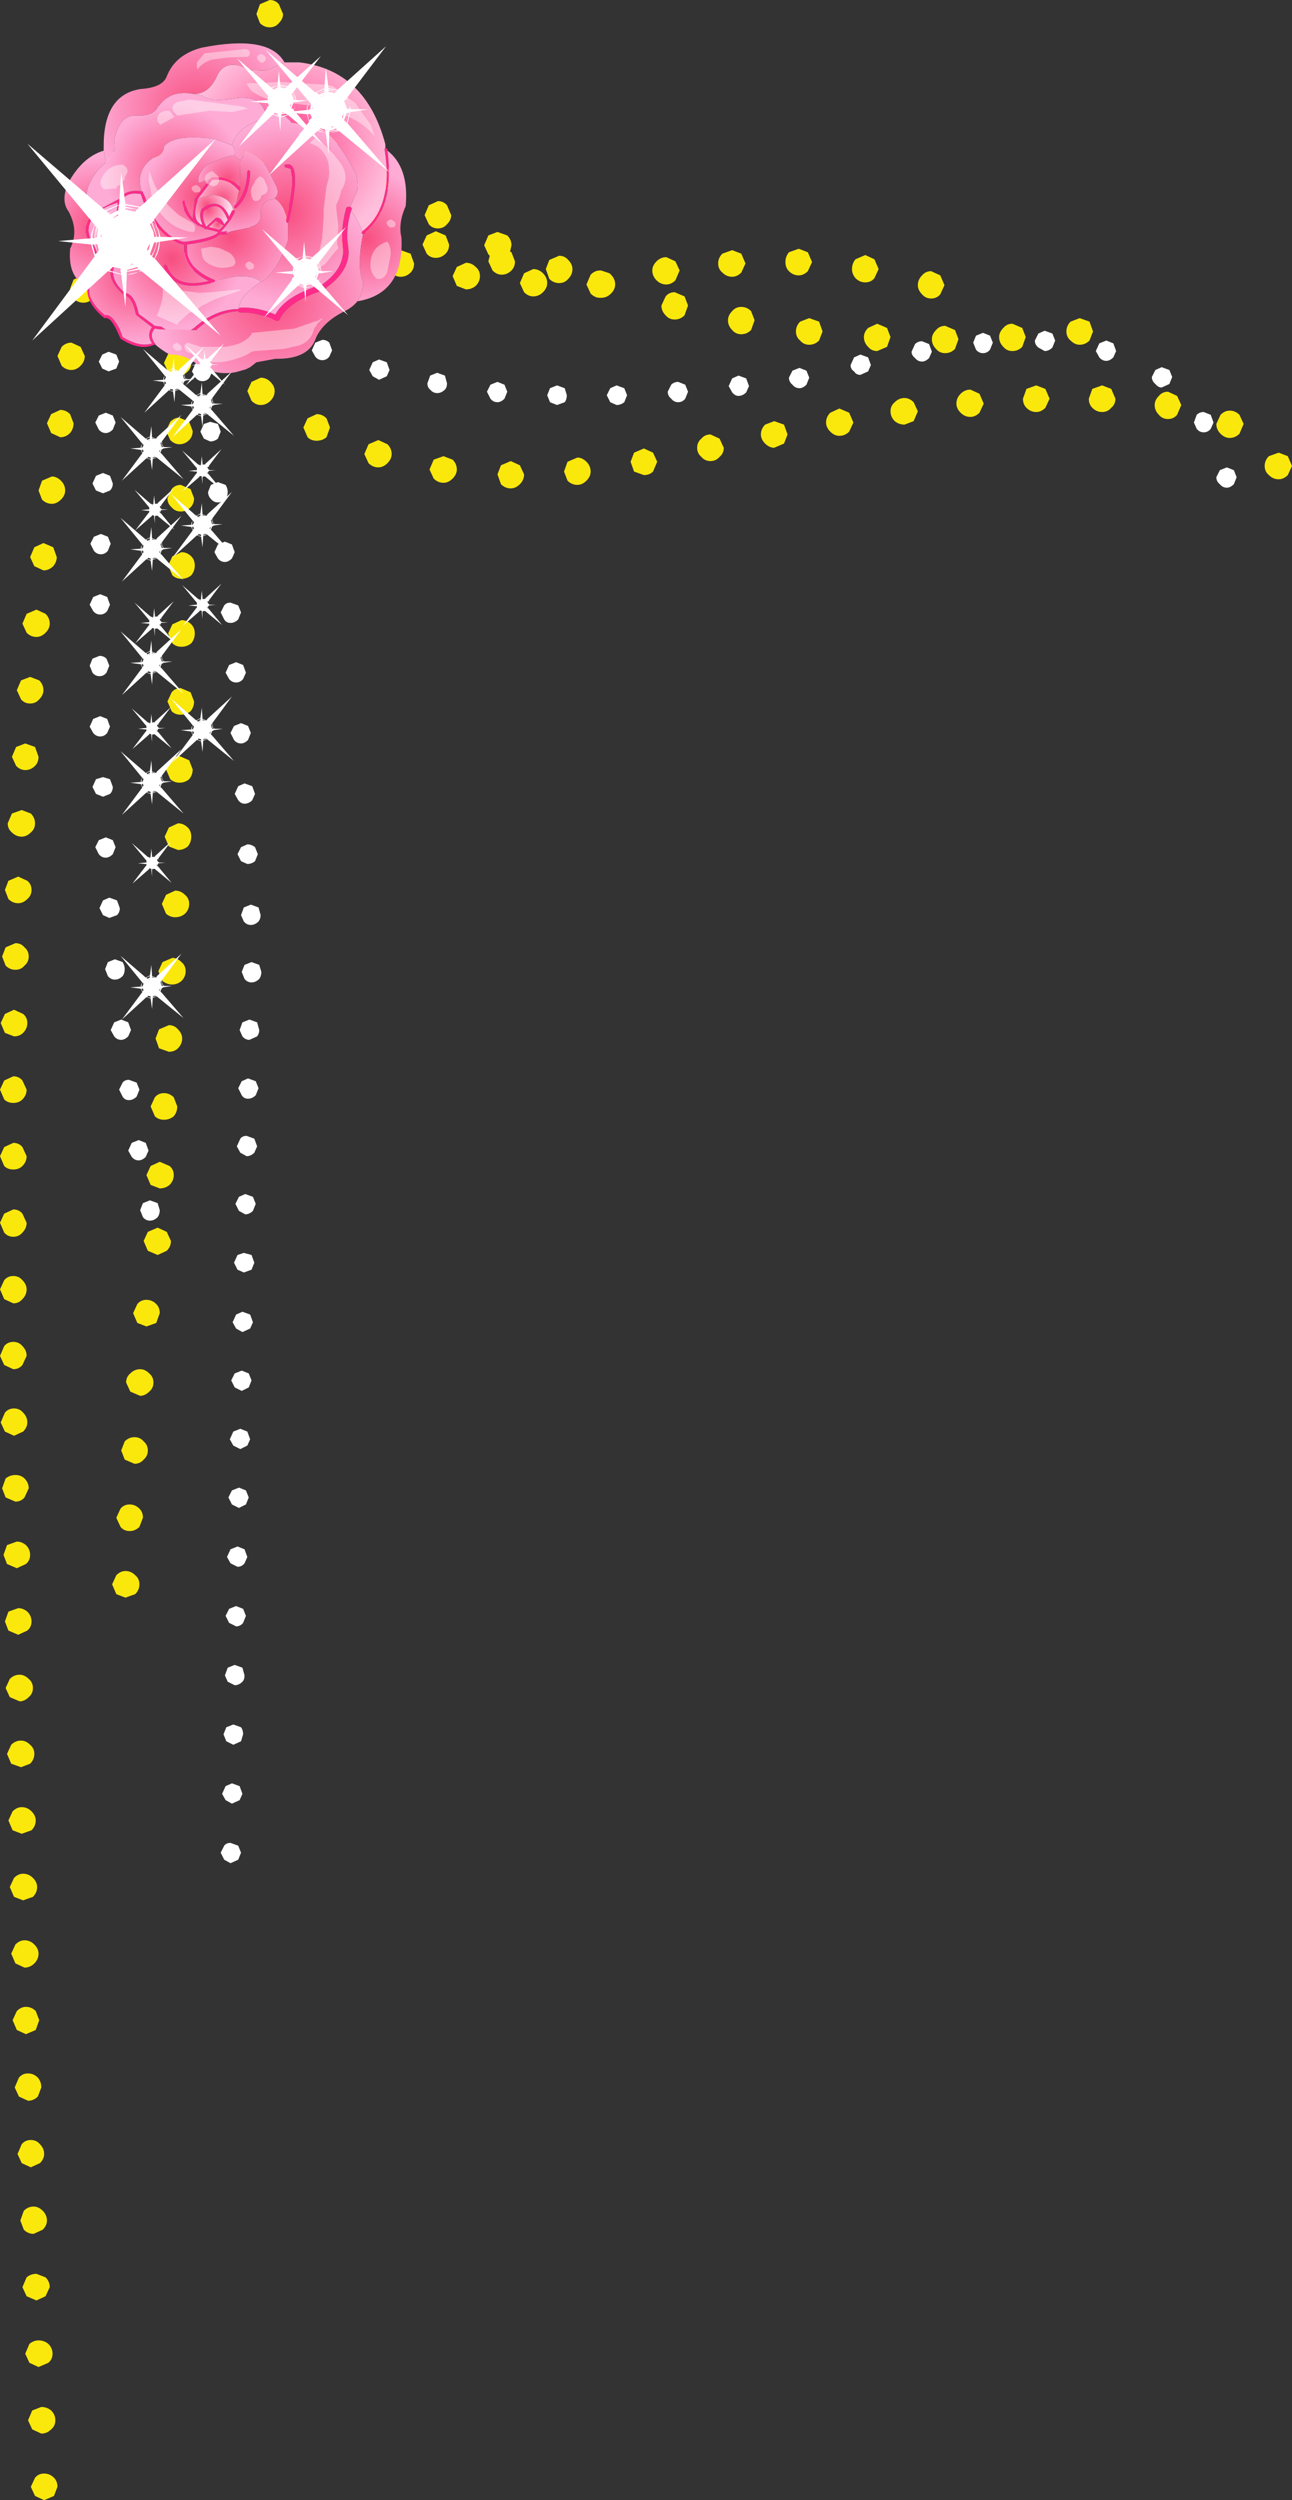 <?xml version="1.0" encoding="UTF-8" standalone="no"?>
<svg xmlns:xlink="http://www.w3.org/1999/xlink" height="178.4px" width="92.2px" xmlns="http://www.w3.org/2000/svg">
  <rect width="100%" height="100%" fill="#333333" stroke="none"/>
  <g transform="matrix(1.0, 0.0, 0.0, 1.0, 46.2, 89.2)">
    <path d="M-37.55 -78.3 L-37.95 -78.4 -38.45 -78.2 -38.65 -77.8 -38.65 -77.65 Q-38.65 -77.35 -38.45 -77.2 -38.25 -76.95 -37.95 -76.95 L-37.7 -77.0 -37.75 -76.95 -38.0 -76.4 -37.9 -76.05 -37.75 -75.95 Q-37.55 -75.7 -37.3 -75.7 -37.0 -75.7 -36.75 -75.95 L-36.55 -76.4 -36.75 -76.95 -36.9 -77.0 -36.65 -77.2 -36.45 -77.65 -36.65 -78.2 -37.2 -78.4 -37.55 -78.3 M-35.6 -73.2 L-35.15 -73.45 -34.95 -73.9 -35.15 -74.45 -35.7 -74.65 -36.15 -74.45 -36.4 -73.9 -36.15 -73.45 -36.15 -73.4 Q-35.95 -73.2 -35.7 -73.2 L-35.6 -73.2 M-37.1 -72.4 L-37.2 -72.55 Q-37.4 -72.75 -37.7 -72.75 L-38.2 -72.55 -38.45 -72.05 -38.2 -71.55 Q-38.0 -71.3 -37.7 -71.3 -37.4 -71.3 -37.2 -71.55 L-37.0 -72.0 -37.0 -72.05 -37.1 -72.4 M-37.55 -68.25 L-38.1 -68.45 -38.6 -68.25 -38.8 -67.7 -38.6 -67.25 Q-38.4 -67.0 -38.1 -67.0 L-37.55 -67.25 -37.4 -67.7 -37.55 -68.25 M-38.9 -63.9 L-39.15 -63.4 -38.9 -62.9 -38.45 -62.7 -37.9 -62.9 -37.7 -63.4 -37.9 -63.9 -38.45 -64.1 -38.9 -63.9 M-33.0 -75.35 L-33.55 -75.55 -34.0 -75.35 -34.25 -74.85 -34.0 -74.35 -33.55 -74.1 Q-33.25 -74.1 -33.0 -74.35 L-32.8 -74.85 -33.0 -75.35 M-26.5 -66.6 L-27.05 -66.8 -27.55 -66.6 -27.75 -66.1 -27.55 -65.6 Q-27.35 -65.35 -27.05 -65.35 -26.75 -65.35 -26.5 -65.6 -26.35 -65.8 -26.35 -66.1 L-26.5 -66.6 M-19.6 -63.35 L-19.85 -62.8 -19.6 -62.35 -19.15 -62.1 -18.6 -62.35 -18.4 -62.8 -18.6 -63.35 -19.15 -63.55 -19.6 -63.35 M-22.7 -64.75 Q-22.9 -64.95 -23.2 -64.95 L-23.7 -64.75 -23.95 -64.2 -23.7 -63.75 Q-23.5 -63.5 -23.2 -63.5 -22.9 -63.5 -22.7 -63.75 L-22.5 -64.2 -22.7 -64.75 M-33.35 -70.0 L-32.85 -69.8 Q-32.55 -69.8 -32.35 -70.0 -32.15 -70.2 -32.15 -70.5 L-32.35 -71.05 -32.85 -71.2 -33.35 -71.05 -33.6 -70.5 -33.35 -70.0 M-33.05 -67.05 L-32.8 -66.55 -32.35 -66.35 -31.8 -66.55 -31.6 -67.05 -31.8 -67.55 -32.35 -67.75 -32.8 -67.55 -33.05 -67.05 M-30.1 -69.05 L-30.65 -69.25 -31.15 -69.05 -31.35 -68.55 Q-31.35 -68.25 -31.15 -68.05 -30.95 -67.8 -30.65 -67.8 -30.35 -67.8 -30.1 -68.05 -29.95 -68.25 -29.95 -68.55 -29.95 -68.8 -30.1 -69.05 M-31.25 -63.25 L-31.75 -63.45 -32.25 -63.25 -32.5 -62.7 -32.25 -62.25 Q-32.05 -62.0 -31.75 -62.0 -31.45 -62.0 -31.25 -62.25 L-31.05 -62.7 -31.25 -63.25 M-31.65 -57.9 L-31.2 -57.7 Q-30.9 -57.7 -30.65 -57.9 L-30.45 -58.4 -30.65 -58.95 -31.2 -59.1 -31.65 -58.95 -31.9 -58.4 -31.65 -57.9 M-30.1 -54.6 L-30.65 -54.8 -31.15 -54.6 -31.35 -54.1 Q-31.35 -53.8 -31.15 -53.6 -30.95 -53.35 -30.65 -53.35 -30.35 -53.35 -30.1 -53.6 -29.95 -53.8 -29.95 -54.1 -29.95 -54.35 -30.1 -54.6 M-29.65 -50.35 L-30.15 -50.55 -30.65 -50.35 -30.9 -49.8 -30.65 -49.35 Q-30.45 -49.1 -30.15 -49.1 -29.9 -49.1 -29.65 -49.35 L-29.45 -49.8 -29.65 -50.35 M-29.2 -46.0 L-29.75 -46.2 Q-30.05 -46.2 -30.2 -46.0 L-30.45 -45.5 -30.2 -45.0 Q-30.05 -44.75 -29.75 -44.75 -29.45 -44.75 -29.2 -45.0 L-29.0 -45.5 -29.2 -46.0 M-30.1 -41.2 L-29.85 -40.75 Q-29.65 -40.5 -29.35 -40.5 -29.05 -40.5 -28.85 -40.75 L-28.65 -41.2 -28.85 -41.75 -29.35 -41.95 -29.85 -41.75 -30.1 -41.2 M-29.0 -37.6 L-29.5 -37.4 -29.75 -36.9 -29.5 -36.4 Q-29.3 -36.15 -29.0 -36.15 -28.75 -36.15 -28.5 -36.4 L-28.3 -36.9 -28.5 -37.4 -29.0 -37.6 M-39.15 -58.55 Q-38.95 -58.3 -38.65 -58.3 -38.4 -58.3 -38.15 -58.55 L-37.95 -59.05 -38.15 -59.55 -38.65 -59.75 -39.15 -59.55 -39.4 -59.05 -39.15 -58.55 M-38.35 -55.25 L-38.85 -55.45 -39.35 -55.25 -39.6 -54.7 -39.35 -54.2 -38.85 -54.0 -38.35 -54.2 Q-38.15 -54.4 -38.15 -54.7 L-38.35 -55.25 M-38.5 -50.9 L-39.0 -51.1 -39.5 -50.9 -39.75 -50.4 -39.5 -49.9 Q-39.3 -49.65 -39.0 -49.65 -38.7 -49.65 -38.5 -49.9 L-38.3 -50.4 -38.5 -50.9 M-39.8 -46.05 L-39.55 -45.6 Q-39.35 -45.35 -39.05 -45.35 -38.75 -45.35 -38.55 -45.6 L-38.35 -46.05 -38.55 -46.6 -39.05 -46.8 -39.55 -46.6 -39.8 -46.05 M-39.6 -42.2 L-39.8 -41.7 -39.6 -41.2 Q-39.4 -40.95 -39.1 -40.95 -38.8 -40.95 -38.6 -41.2 L-38.4 -41.7 -38.6 -42.2 Q-38.8 -42.4 -39.1 -42.4 L-39.6 -42.2 M-38.55 -37.9 L-39.05 -38.1 -39.55 -37.9 -39.8 -37.35 -39.55 -36.9 Q-39.35 -36.65 -39.05 -36.65 -38.75 -36.65 -38.55 -36.9 L-38.35 -37.35 -38.55 -37.9 M-1.65 -61.5 L-2.2 -61.7 -2.65 -61.5 -2.9 -61.0 -2.65 -60.5 -2.2 -60.3 Q-1.9 -60.3 -1.65 -60.5 L-1.45 -61.0 -1.65 -61.5 M1.45 -61.25 Q1.45 -60.95 1.7 -60.75 1.9 -60.5 2.2 -60.5 2.5 -60.5 2.7 -60.75 L2.9 -61.25 2.7 -61.75 2.2 -61.95 Q1.9 -61.95 1.7 -61.75 L1.45 -61.25 M-5.9 -61.5 L-6.45 -61.7 -6.95 -61.5 -7.15 -61.0 -6.95 -60.5 -6.45 -60.3 -5.9 -60.5 Q-5.75 -60.7 -5.75 -61.0 L-5.9 -61.5 M-11.2 -61.75 L-11.45 -61.25 -11.2 -60.75 Q-11.0 -60.5 -10.7 -60.5 -10.45 -60.5 -10.2 -60.75 L-10.0 -61.25 -10.2 -61.75 -10.7 -61.95 -11.2 -61.75 M-14.45 -62.4 L-15.0 -62.6 -15.5 -62.4 -15.7 -61.85 Q-15.7 -61.55 -15.5 -61.4 -15.3 -61.15 -15.0 -61.15 -14.7 -61.15 -14.45 -61.4 -14.3 -61.55 -14.3 -61.85 L-14.45 -62.4 M18.85 -64.1 Q18.85 -63.85 19.1 -63.65 19.3 -63.4 19.6 -63.4 19.85 -63.4 20.1 -63.65 L20.3 -64.1 20.1 -64.65 19.6 -64.85 Q19.3 -64.85 19.1 -64.65 L18.85 -64.1 M14.75 -63.7 L14.5 -63.15 Q14.5 -62.85 14.75 -62.7 14.9 -62.45 15.2 -62.45 L15.75 -62.7 15.95 -63.15 15.75 -63.7 15.2 -63.9 14.75 -63.7 M10.85 -62.95 L10.35 -62.75 10.1 -62.25 Q10.1 -61.95 10.35 -61.75 10.55 -61.5 10.85 -61.5 11.1 -61.5 11.35 -61.75 L11.55 -62.25 11.35 -62.75 10.85 -62.95 M6.05 -62.2 L5.8 -61.65 6.05 -61.2 Q6.25 -60.95 6.5 -60.95 6.8 -60.95 7.05 -61.2 L7.25 -61.65 7.05 -62.2 6.5 -62.4 6.05 -62.2 M-38.35 -33.6 L-38.85 -33.75 -39.35 -33.6 -39.6 -33.05 -39.35 -32.55 -38.85 -32.35 -38.35 -32.55 Q-38.15 -32.75 -38.15 -33.05 L-38.35 -33.6 M-39.15 -28.25 Q-38.95 -28.0 -38.65 -28.0 -38.4 -28.0 -38.15 -28.25 L-37.95 -28.75 -38.15 -29.25 -38.65 -29.45 -39.15 -29.25 -39.4 -28.75 -39.15 -28.25 M-37.85 -24.95 L-38.4 -25.15 -38.85 -24.95 -39.1 -24.4 -38.85 -23.9 -38.4 -23.7 -37.85 -23.9 Q-37.65 -24.1 -37.65 -24.4 L-37.85 -24.95 M-37.45 -20.55 L-38.0 -20.75 -38.5 -20.55 -38.7 -20.05 -38.5 -19.55 Q-38.3 -19.3 -38.0 -19.3 -37.7 -19.3 -37.45 -19.55 -37.3 -19.75 -37.3 -20.05 -37.3 -20.3 -37.45 -20.55 M-37.05 -16.25 L-37.55 -16.45 -38.05 -16.25 -38.3 -15.7 -38.05 -15.25 Q-37.85 -15.0 -37.55 -15.0 -37.3 -15.0 -37.05 -15.25 L-36.85 -15.7 -37.05 -16.25 M-28.2 -33.1 L-28.75 -33.3 -29.2 -33.1 -29.45 -32.55 -29.2 -32.1 Q-29.0 -31.85 -28.75 -31.85 -28.45 -31.85 -28.2 -32.1 L-28.0 -32.55 -28.2 -33.1 M-28.0 -28.75 Q-28.25 -28.95 -28.55 -28.95 L-29.0 -28.75 -29.25 -28.25 -29.0 -27.75 -28.55 -27.55 Q-28.25 -27.55 -28.0 -27.75 L-27.8 -28.25 -28.0 -28.75 M-28.3 -24.65 L-28.8 -24.45 -29.0 -23.9 -28.8 -23.45 Q-28.6 -23.2 -28.3 -23.2 -28.0 -23.2 -27.75 -23.45 -27.6 -23.65 -27.6 -23.9 L-27.75 -24.45 -28.3 -24.65 M-28.75 -20.35 L-28.95 -19.85 -28.75 -19.35 Q-28.55 -19.1 -28.25 -19.1 -27.95 -19.1 -27.7 -19.35 -27.55 -19.55 -27.55 -19.85 L-27.7 -20.35 -28.25 -20.55 -28.75 -20.35 M-27.85 -16.25 L-28.4 -16.45 -28.9 -16.25 -29.1 -15.7 -28.9 -15.25 Q-28.7 -15.0 -28.4 -15.0 L-27.85 -15.25 Q-27.7 -15.45 -27.7 -15.7 L-27.85 -16.25 M-36.25 -11.45 L-36.45 -11.95 -37.0 -12.15 Q-37.3 -12.15 -37.45 -11.95 L-37.7 -11.45 -37.45 -10.95 Q-37.3 -10.7 -37.0 -10.7 -36.7 -10.7 -36.45 -10.95 L-36.25 -11.45 M-36.3 -7.85 L-36.8 -7.65 -37.05 -7.1 -36.8 -6.65 Q-36.6 -6.4 -36.3 -6.4 -36.05 -6.4 -35.8 -6.65 L-35.6 -7.1 -35.8 -7.65 -36.3 -7.85 M-27.95 -12.05 L-28.5 -12.25 -28.95 -12.05 -29.2 -11.55 -28.95 -11.05 Q-28.8 -10.8 -28.5 -10.8 -28.2 -10.8 -27.95 -11.05 L-27.75 -11.55 -27.95 -12.05 M-29.05 -7.95 L-29.3 -7.4 -29.05 -6.95 -28.6 -6.7 Q-28.3 -6.7 -28.05 -6.95 L-27.85 -7.4 -28.05 -7.95 -28.6 -8.15 Q-28.9 -8.15 -29.05 -7.95 M-29.15 -3.8 L-29.4 -3.3 -29.15 -2.8 -28.7 -2.55 Q-28.4 -2.55 -28.15 -2.8 L-27.95 -3.3 -28.15 -3.8 -28.7 -4.0 -29.15 -3.8 M-36.0 -3.35 L-36.2 -2.85 -36.0 -2.35 Q-35.8 -2.1 -35.5 -2.1 -35.2 -2.1 -34.95 -2.35 -34.8 -2.55 -34.8 -2.85 L-34.95 -3.35 -35.5 -3.55 -36.0 -3.35 M-29.5 0.9 L-29.25 1.4 -28.8 1.6 -28.25 1.4 -28.05 0.9 -28.25 0.35 -28.8 0.2 -29.25 0.35 -29.5 0.9 M-28.9 4.4 L-29.35 4.6 -29.6 5.15 -29.35 5.6 -28.9 5.85 -28.35 5.6 -28.15 5.15 -28.35 4.6 -28.9 4.4 M-29.45 8.8 L-29.7 9.3 -29.45 9.8 -28.95 10.05 -28.45 9.8 -28.25 9.3 -28.45 8.8 -28.95 8.6 -29.45 8.8 M-29.55 13.95 L-29.05 14.2 -28.55 13.95 -28.35 13.5 -28.55 12.95 -29.05 12.75 -29.55 12.95 -29.8 13.5 -29.55 13.95 M-29.15 16.95 L-29.65 17.15 -29.9 17.65 -29.65 18.15 -29.15 18.4 -28.65 18.15 -28.45 17.65 -28.65 17.15 -29.15 16.95 M-28.75 21.35 L-29.25 21.15 -29.75 21.35 -30.0 21.9 -29.75 22.35 -29.25 22.6 Q-28.95 22.6 -28.75 22.35 L-28.55 21.9 -28.75 21.35 M-28.85 25.6 L-29.35 25.4 -29.85 25.6 -30.1 26.1 -29.85 26.6 -29.35 26.85 Q-29.05 26.85 -28.85 26.6 L-28.65 26.1 -28.85 25.6 M-30.15 30.35 L-29.95 30.8 -29.45 31.05 Q-29.15 31.05 -28.9 30.8 -28.75 30.65 -28.75 30.35 L-28.9 29.8 -29.45 29.6 -29.95 29.8 -30.15 30.35 M-28.85 34.55 Q-28.85 34.25 -29.0 34.05 L-29.55 33.85 -30.05 34.05 -30.25 34.55 -30.05 35.05 -29.55 35.3 -29.0 35.05 -28.85 34.55 M-29.1 38.25 L-29.65 38.05 -30.1 38.25 -30.35 38.8 -30.1 39.25 -29.65 39.5 -29.1 39.25 -28.9 38.8 -29.1 38.25 M-30.2 42.5 L-30.45 43.0 -30.2 43.5 -29.75 43.75 -29.2 43.5 -29.0 43.0 -29.2 42.5 -29.75 42.3 Q-30.05 42.3 -30.2 42.5 M37.25 -62.8 L36.7 -63.0 36.25 -62.8 36.0 -62.3 Q36.0 -62.0 36.25 -61.8 36.45 -61.55 36.7 -61.55 L37.25 -61.8 37.45 -62.3 37.25 -62.8 M33.25 -64.7 L32.75 -64.9 32.25 -64.7 32.0 -64.15 32.25 -63.7 Q32.45 -63.45 32.75 -63.45 33.0 -63.45 33.25 -63.7 L33.45 -64.15 33.25 -64.7 M28.9 -65.4 L28.35 -65.6 27.9 -65.4 27.65 -64.9 Q27.65 -64.6 27.9 -64.4 L28.35 -64.15 Q28.65 -64.15 28.9 -64.4 L29.1 -64.9 28.9 -65.4 M23.45 -65.25 L23.25 -64.75 23.45 -64.25 Q23.65 -64.0 23.95 -64.0 24.25 -64.0 24.45 -64.25 L24.65 -64.75 24.45 -65.25 23.95 -65.45 23.45 -65.25 M41.85 -55.65 L41.35 -55.85 40.85 -55.65 40.6 -55.15 Q40.6 -54.85 40.85 -54.65 41.05 -54.4 41.35 -54.4 41.6 -54.4 41.85 -54.65 L42.05 -55.15 41.85 -55.65 M39.7 -58.35 Q40.0 -58.35 40.2 -58.6 L40.4 -59.05 40.2 -59.6 39.7 -59.8 Q39.4 -59.8 39.2 -59.6 L39.0 -59.05 39.2 -58.6 Q39.4 -58.35 39.7 -58.35" fill="#ffffff" fill-rule="evenodd" stroke="none"/>
    <path d="M-24.75 -84.4 L-25.4 -84.65 -26.1 -84.4 -26.4 -83.7 -26.1 -83.05 -25.4 -82.75 Q-25.05 -82.75 -24.75 -83.05 -24.45 -83.3 -24.45 -83.7 -24.45 -84.1 -24.75 -84.4 M-26.3 -88.9 Q-26.55 -89.2 -26.95 -89.2 L-27.65 -88.9 -27.9 -88.2 -27.65 -87.55 Q-27.35 -87.25 -26.95 -87.25 -26.55 -87.25 -26.3 -87.55 -26.0 -87.85 -26.0 -88.2 L-26.3 -88.9 M-38.6 -74.05 Q-38.85 -74.35 -39.25 -74.35 -39.65 -74.35 -39.9 -74.05 L-40.2 -73.4 -39.9 -72.7 Q-39.65 -72.4 -39.25 -72.4 -38.85 -72.4 -38.6 -72.7 -38.3 -73.0 -38.3 -73.4 -38.3 -73.75 -38.6 -74.05 M-37.0 -72.0 L-36.8 -71.75 -36.15 -71.45 Q-35.75 -71.45 -35.45 -71.75 -35.15 -72.05 -35.15 -72.4 -35.15 -72.8 -35.45 -73.1 L-35.6 -73.2 -35.7 -73.2 Q-35.95 -73.2 -36.15 -73.4 L-36.8 -73.1 -37.1 -72.4 -37.0 -72.05 -37.0 -72.0 M-39.6 -69.25 Q-39.85 -69.55 -40.25 -69.55 L-40.95 -69.25 -41.2 -68.6 -40.95 -67.9 Q-40.65 -67.6 -40.25 -67.6 -39.85 -67.6 -39.6 -67.9 -39.3 -68.2 -39.3 -68.6 L-39.6 -69.25 M-40.45 -64.45 L-41.1 -64.75 Q-41.5 -64.75 -41.8 -64.45 L-42.1 -63.8 -41.8 -63.1 Q-41.5 -62.8 -41.1 -62.8 -40.75 -62.8 -40.45 -63.1 -40.15 -63.4 -40.15 -63.8 L-40.45 -64.45 M-42.55 -59.65 L-42.85 -59.0 -42.55 -58.3 -41.9 -58.0 Q-41.5 -58.0 -41.2 -58.3 -40.95 -58.6 -40.95 -59.0 L-41.2 -59.65 Q-41.5 -59.95 -41.9 -59.95 L-42.55 -59.65 M-32.65 -81.2 L-32.4 -80.55 -31.7 -80.25 Q-31.3 -80.25 -31.05 -80.55 -30.75 -80.85 -30.75 -81.2 -30.75 -81.6 -31.05 -81.9 -31.3 -82.15 -31.7 -82.15 L-32.4 -81.9 -32.65 -81.2 M-33.6 -78.35 L-34.25 -78.6 -34.95 -78.35 -35.2 -77.65 -34.95 -77.0 -34.25 -76.7 Q-33.85 -76.7 -33.6 -77.0 -33.3 -77.25 -33.3 -77.65 -33.3 -78.05 -33.6 -78.35 M-27.25 -78.95 Q-27.55 -79.25 -27.9 -79.25 -28.3 -79.25 -28.6 -78.95 L-28.9 -78.3 -28.6 -77.6 Q-28.3 -77.3 -27.9 -77.3 -27.55 -77.3 -27.25 -77.6 -26.95 -77.9 -26.95 -78.3 L-27.25 -78.95 M-29.75 -77.4 Q-30.05 -77.7 -30.4 -77.7 L-31.1 -77.4 -31.35 -76.75 -31.1 -76.05 Q-30.8 -75.8 -30.4 -75.8 -30.05 -75.8 -29.75 -76.05 -29.45 -76.35 -29.45 -76.75 -29.45 -77.15 -29.75 -77.4 M-27.45 -74.0 L-27.15 -73.35 -26.45 -73.05 Q-26.1 -73.05 -25.8 -73.35 -25.5 -73.6 -25.5 -74.0 -25.5 -74.4 -25.8 -74.7 L-26.45 -74.95 -27.15 -74.7 -27.45 -74.0 M-33.3 -73.55 L-33.95 -73.8 -34.65 -73.55 -34.95 -72.85 -34.65 -72.2 Q-34.35 -71.9 -33.95 -71.9 -33.6 -71.9 -33.3 -72.2 -33.0 -72.45 -33.0 -72.85 -33.0 -73.25 -33.3 -73.55 M-23.6 -79.7 L-23.3 -79.05 Q-23.0 -78.75 -22.65 -78.75 -22.25 -78.75 -21.95 -79.05 -21.65 -79.35 -21.65 -79.7 -21.65 -80.1 -21.95 -80.4 L-22.65 -80.7 -23.3 -80.4 -23.6 -79.7 M-20.0 -76.5 L-19.7 -75.85 -19.05 -75.55 Q-18.65 -75.55 -18.35 -75.85 -18.05 -76.1 -18.05 -76.5 -18.05 -76.9 -18.35 -77.2 L-19.05 -77.45 -19.7 -77.2 -20.0 -76.5 M-18.7 -73.5 L-19.0 -74.15 -19.65 -74.45 Q-20.05 -74.45 -20.35 -74.15 L-20.6 -73.5 -20.35 -72.8 Q-20.05 -72.5 -19.65 -72.5 -19.25 -72.5 -19.0 -72.8 -18.7 -73.1 -18.7 -73.5 M-21.45 -72.55 Q-21.7 -72.85 -22.1 -72.85 L-22.8 -72.55 -23.05 -71.9 -22.8 -71.2 -22.1 -70.95 Q-21.7 -70.95 -21.45 -71.2 -21.15 -71.5 -21.15 -71.9 -21.15 -72.3 -21.45 -72.55 M-24.9 -75.7 L-24.6 -75.0 Q-24.3 -74.75 -23.95 -74.75 -23.55 -74.75 -23.25 -75.0 -22.95 -75.3 -22.95 -75.7 -22.95 -76.05 -23.25 -76.35 L-23.95 -76.65 -24.6 -76.35 -24.9 -75.7 M-18.55 -70.4 L-18.25 -69.75 Q-18.0 -69.45 -17.6 -69.45 -17.2 -69.45 -16.9 -69.75 -16.65 -70.0 -16.65 -70.4 L-16.9 -71.1 -17.6 -71.35 -18.25 -71.1 -18.55 -70.4 M-33.75 -69.1 L-34.4 -68.8 -34.7 -68.15 -34.4 -67.5 -33.75 -67.2 Q-33.35 -67.2 -33.05 -67.5 -32.75 -67.75 -32.75 -68.15 -32.75 -68.55 -33.05 -68.8 L-33.75 -69.1 M-30.1 -64.6 L-30.35 -65.25 -31.05 -65.55 -31.7 -65.25 -32.0 -64.6 -31.7 -63.9 -31.05 -63.65 Q-30.65 -63.65 -30.35 -63.9 -30.1 -64.2 -30.1 -64.6 M-28.55 -61.3 L-28.25 -60.6 Q-27.95 -60.3 -27.6 -60.3 -27.2 -60.3 -26.9 -60.6 -26.6 -60.9 -26.6 -61.3 -26.6 -61.65 -26.9 -61.95 -27.2 -62.25 -27.6 -62.25 L-28.25 -61.95 -28.55 -61.3 M-34.5 -63.3 L-34.2 -62.65 -33.55 -62.35 Q-33.15 -62.35 -32.85 -62.65 -32.55 -62.9 -32.55 -63.3 -32.55 -63.7 -32.85 -63.95 -33.15 -64.25 -33.55 -64.25 L-34.2 -63.95 -34.5 -63.3 M-32.7 -59.1 L-33.4 -59.4 Q-33.75 -59.4 -34.05 -59.1 L-34.35 -58.45 -34.05 -57.8 Q-33.75 -57.5 -33.4 -57.5 -33.0 -57.5 -32.7 -57.8 -32.45 -58.05 -32.45 -58.45 L-32.7 -59.1 M-33.3 -54.6 Q-33.7 -54.6 -33.95 -54.3 L-34.25 -53.65 Q-34.25 -53.25 -33.95 -53.0 -33.7 -52.7 -33.3 -52.7 -32.9 -52.7 -32.6 -53.0 -32.35 -53.25 -32.35 -53.65 L-32.6 -54.3 -33.3 -54.6 M-32.55 -49.5 Q-32.85 -49.8 -33.25 -49.8 L-33.9 -49.5 -34.2 -48.85 -33.9 -48.15 Q-33.65 -47.9 -33.25 -47.9 -32.85 -47.9 -32.55 -48.15 -32.3 -48.45 -32.3 -48.85 -32.3 -49.25 -32.55 -49.5 M-23.6 -57.75 Q-23.2 -57.75 -22.9 -58.0 L-22.65 -58.7 -22.9 -59.35 Q-23.2 -59.65 -23.6 -59.65 L-24.25 -59.35 -24.55 -58.7 -24.25 -58.0 Q-24.0 -57.75 -23.6 -57.75 M-18.55 -57.5 L-19.2 -57.8 -19.9 -57.5 -20.2 -56.8 -19.9 -56.15 Q-19.6 -55.85 -19.2 -55.85 -18.85 -55.85 -18.55 -56.15 -18.25 -56.45 -18.25 -56.8 -18.25 -57.2 -18.55 -57.5 M-32.55 -44.65 Q-32.85 -44.95 -33.25 -44.95 L-33.9 -44.65 -34.2 -44.0 -33.9 -43.3 Q-33.65 -43.05 -33.25 -43.05 -32.85 -43.05 -32.55 -43.3 -32.3 -43.6 -32.3 -44.0 -32.3 -44.4 -32.55 -44.65 M-32.6 -39.8 L-33.3 -40.1 Q-33.7 -40.1 -33.95 -39.8 L-34.25 -39.15 -33.95 -38.45 Q-33.7 -38.2 -33.3 -38.2 -32.9 -38.2 -32.6 -38.45 -32.35 -38.75 -32.35 -39.15 L-32.6 -39.8 M-41.85 -54.9 Q-42.15 -55.2 -42.5 -55.2 L-43.2 -54.9 -43.45 -54.2 -43.2 -53.55 Q-42.9 -53.25 -42.5 -53.25 -42.15 -53.25 -41.85 -53.55 -41.55 -53.85 -41.55 -54.2 -41.55 -54.6 -41.85 -54.9 M-43.75 -50.15 L-44.05 -49.45 -43.75 -48.8 -43.1 -48.5 Q-42.7 -48.5 -42.4 -48.8 -42.15 -49.1 -42.15 -49.45 L-42.4 -50.15 -43.1 -50.45 -43.75 -50.15 M-42.95 -45.4 L-43.6 -45.7 -44.3 -45.4 -44.6 -44.7 -44.3 -44.05 Q-44.0 -43.75 -43.6 -43.75 -43.25 -43.75 -42.95 -44.05 -42.65 -44.35 -42.65 -44.7 -42.65 -45.1 -42.95 -45.4 M-44.7 -40.65 L-45.0 -39.95 -44.7 -39.3 Q-44.45 -39.0 -44.05 -39.0 -43.65 -39.0 -43.4 -39.3 -43.1 -39.6 -43.1 -39.95 -43.1 -40.35 -43.4 -40.65 L-44.05 -40.9 -44.7 -40.65 M-45.05 -35.9 L-45.35 -35.2 -45.05 -34.55 Q-44.75 -34.25 -44.4 -34.25 -44.0 -34.25 -43.7 -34.55 -43.45 -34.8 -43.45 -35.2 L-43.7 -35.9 -44.4 -36.15 -45.05 -35.9 M-10.0 -72.4 L-10.7 -72.65 -11.35 -72.4 -11.65 -71.7 -11.35 -71.05 -11.25 -70.95 -11.35 -70.55 -11.05 -69.9 Q-10.75 -69.6 -10.4 -69.6 -10.0 -69.6 -9.7 -69.9 -9.45 -70.15 -9.45 -70.55 L-9.7 -71.2 -9.8 -71.25 -9.7 -71.7 Q-9.7 -72.1 -10.0 -72.4 M-15.6 -74.55 L-15.9 -73.85 -15.6 -73.2 Q-15.35 -72.9 -14.95 -72.9 -14.55 -72.9 -14.3 -73.2 -14.0 -73.5 -14.0 -73.85 L-14.3 -74.55 Q-14.55 -74.85 -14.95 -74.85 L-15.6 -74.55 M-14.4 -72.4 L-15.1 -72.7 -15.75 -72.4 -16.05 -71.75 -15.75 -71.1 Q-15.5 -70.8 -15.1 -70.8 -14.7 -70.8 -14.4 -71.1 -14.15 -71.35 -14.15 -71.75 L-14.4 -72.4 M-7.0 -70.65 L-7.25 -70.0 -7.0 -69.3 Q-6.7 -69.0 -6.3 -69.0 -5.9 -69.0 -5.65 -69.3 -5.35 -69.6 -5.35 -70.0 -5.35 -70.35 -5.65 -70.65 -5.9 -70.95 -6.3 -70.95 L-7.0 -70.65 M-3.3 -69.9 L-3.4 -69.9 Q-3.75 -69.9 -4.05 -69.6 L-4.35 -68.9 -4.05 -68.25 Q-3.75 -67.95 -3.4 -67.95 L-3.3 -67.95 Q-2.9 -67.95 -2.6 -68.25 -2.3 -68.55 -2.3 -68.9 -2.3 -69.3 -2.6 -69.6 L-2.7 -69.7 -3.3 -69.9 M0.65 -70.55 Q0.35 -70.25 0.35 -69.9 0.35 -69.5 0.65 -69.2 0.95 -68.9 1.35 -68.9 1.7 -68.9 2.0 -69.2 L2.3 -69.9 2.0 -70.55 1.35 -70.85 Q0.95 -70.85 0.65 -70.55 M1.0 -67.4 Q1.0 -67.0 1.3 -66.7 1.55 -66.4 1.95 -66.4 2.35 -66.4 2.65 -66.7 L2.9 -67.4 2.65 -68.05 1.95 -68.35 Q1.55 -68.35 1.3 -68.05 L1.0 -67.4 M-13.6 -70.15 L-13.9 -69.5 -13.6 -68.8 -12.95 -68.55 Q-12.55 -68.55 -12.25 -68.8 -11.95 -69.1 -11.95 -69.5 -11.95 -69.9 -12.25 -70.15 -12.55 -70.45 -12.95 -70.45 L-13.6 -70.15 M-9.1 -69.0 L-8.8 -68.35 Q-8.5 -68.05 -8.15 -68.05 -7.75 -68.05 -7.45 -68.35 -7.15 -68.65 -7.15 -69.0 -7.15 -69.4 -7.45 -69.7 -7.75 -70.0 -8.15 -70.0 L-8.8 -69.7 -9.1 -69.0 M14.85 -70.7 Q14.6 -70.4 14.6 -70.0 14.6 -69.65 14.85 -69.35 15.15 -69.05 15.55 -69.05 15.95 -69.05 16.2 -69.35 L16.5 -70.0 16.2 -70.7 15.55 -71.0 14.85 -70.7 M15.75 -65.8 Q15.45 -65.5 15.45 -65.15 15.45 -64.75 15.75 -64.45 16.0 -64.15 16.4 -64.15 L17.1 -64.45 17.35 -65.15 17.1 -65.8 16.4 -66.1 15.75 -65.8 M12.25 -66.25 L11.55 -66.5 10.9 -66.25 Q10.6 -65.95 10.6 -65.55 10.6 -65.15 10.9 -64.9 11.15 -64.6 11.55 -64.6 11.95 -64.6 12.25 -64.9 L12.5 -65.55 12.25 -66.25 M19.6 -69.55 Q19.3 -69.25 19.3 -68.85 19.3 -68.5 19.6 -68.2 19.85 -67.9 20.25 -67.9 20.65 -67.9 20.9 -68.2 L21.2 -68.85 20.9 -69.55 20.25 -69.85 Q19.85 -69.85 19.6 -69.55 M20.6 -65.65 Q20.3 -65.35 20.3 -65.0 20.3 -64.6 20.6 -64.3 20.85 -64.0 21.25 -64.0 21.65 -64.0 21.95 -64.3 L22.2 -65.0 21.95 -65.65 21.25 -65.95 Q20.85 -65.95 20.6 -65.65 M19.0 -60.5 Q18.7 -60.8 18.35 -60.8 17.95 -60.8 17.65 -60.5 17.35 -60.25 17.35 -59.85 17.35 -59.45 17.65 -59.15 17.95 -58.9 18.35 -58.9 L19.0 -59.15 19.3 -59.85 19.0 -60.5 M13.7 -60.05 L13.05 -59.75 Q12.75 -59.45 12.75 -59.05 12.75 -58.7 13.05 -58.4 13.35 -58.1 13.7 -58.1 14.1 -58.1 14.4 -58.4 L14.7 -59.05 14.4 -59.75 13.7 -60.05 M5.35 -71.1 Q5.05 -70.8 5.05 -70.4 5.05 -70.0 5.35 -69.75 5.65 -69.45 6.05 -69.45 6.4 -69.45 6.7 -69.75 L7.0 -70.4 6.7 -71.1 6.05 -71.35 5.35 -71.1 M5.75 -66.35 Q5.75 -65.95 6.05 -65.65 6.3 -65.35 6.7 -65.35 7.1 -65.35 7.4 -65.65 L7.65 -66.35 7.4 -67.0 Q7.1 -67.3 6.7 -67.3 6.3 -67.3 6.05 -67.0 5.75 -66.7 5.75 -66.35 M10.1 -71.2 Q9.85 -70.9 9.85 -70.5 9.85 -70.1 10.1 -69.85 10.4 -69.55 10.8 -69.55 11.15 -69.55 11.45 -69.85 L11.75 -70.5 11.45 -71.2 10.8 -71.45 10.1 -71.2 M5.15 -57.9 L4.5 -58.2 Q4.1 -58.2 3.85 -57.9 3.55 -57.65 3.55 -57.25 3.55 -56.85 3.85 -56.6 4.1 -56.3 4.5 -56.3 4.9 -56.3 5.15 -56.6 5.45 -56.85 5.45 -57.25 L5.15 -57.9 M9.75 -58.9 L9.05 -59.15 8.4 -58.9 Q8.1 -58.6 8.1 -58.2 8.1 -57.85 8.4 -57.55 8.7 -57.25 9.05 -57.25 L9.75 -57.55 10.0 -58.2 9.75 -58.9 M-13.9 -56.4 L-14.55 -56.65 -15.25 -56.4 -15.55 -55.7 -15.25 -55.05 Q-14.95 -54.75 -14.55 -54.75 -14.2 -54.75 -13.9 -55.05 -13.6 -55.35 -13.6 -55.7 -13.6 -56.1 -13.9 -56.4 M-9.1 -56.0 L-9.75 -56.3 -10.45 -56.0 -10.7 -55.35 -10.45 -54.65 Q-10.15 -54.35 -9.75 -54.35 -9.4 -54.35 -9.1 -54.65 -8.8 -54.95 -8.8 -55.35 L-9.1 -56.0 M-5.7 -56.25 L-5.95 -55.55 -5.7 -54.9 Q-5.4 -54.6 -5.0 -54.6 -4.65 -54.6 -4.35 -54.9 -4.05 -55.2 -4.05 -55.55 -4.05 -55.95 -4.35 -56.25 -4.65 -56.55 -5.0 -56.55 L-5.7 -56.25 M0.4 -56.9 L-0.25 -57.2 -0.95 -56.9 -1.2 -56.25 -0.95 -55.55 -0.25 -55.3 Q0.15 -55.3 0.4 -55.55 L0.7 -56.25 0.4 -56.9 M-44.0 -31.15 L-44.65 -31.4 -45.35 -31.15 -45.65 -30.45 Q-45.65 -30.05 -45.35 -29.8 -45.05 -29.5 -44.65 -29.5 -44.3 -29.5 -44.0 -29.8 -43.7 -30.05 -43.7 -30.45 -43.7 -30.85 -44.0 -31.15 M-45.6 -26.35 L-45.85 -25.7 -45.6 -25.05 Q-45.3 -24.75 -44.9 -24.75 -44.55 -24.75 -44.25 -25.05 -43.95 -25.3 -43.95 -25.7 -43.95 -26.1 -44.25 -26.35 L-44.9 -26.65 -45.6 -26.35 M-44.45 -21.6 Q-44.7 -21.9 -45.1 -21.9 L-45.8 -21.6 -46.05 -20.95 -45.8 -20.3 Q-45.5 -20.0 -45.1 -20.0 -44.7 -20.0 -44.45 -20.3 -44.15 -20.55 -44.15 -20.95 -44.15 -21.35 -44.45 -21.6 M-44.55 -16.85 L-45.2 -17.15 -45.85 -16.85 -46.15 -16.2 -45.85 -15.5 -45.2 -15.25 Q-44.8 -15.25 -44.55 -15.5 -44.25 -15.8 -44.25 -16.2 -44.25 -16.6 -44.55 -16.85 M-45.9 -12.1 L-46.2 -11.45 -45.9 -10.75 Q-45.65 -10.5 -45.25 -10.5 -44.85 -10.5 -44.6 -10.75 -44.3 -11.05 -44.3 -11.45 L-44.6 -12.1 Q-44.85 -12.4 -45.25 -12.4 L-45.9 -12.1 M-34.05 -34.95 L-34.35 -34.3 -34.05 -33.6 Q-33.75 -33.35 -33.4 -33.35 -33.0 -33.35 -32.7 -33.6 -32.45 -33.9 -32.45 -34.3 L-32.7 -34.95 -33.4 -35.25 Q-33.75 -35.25 -34.05 -34.95 M-33.5 -30.45 L-34.15 -30.15 -34.45 -29.5 -34.15 -28.8 -33.5 -28.55 Q-33.1 -28.55 -32.8 -28.8 -32.55 -29.1 -32.55 -29.5 -32.55 -29.9 -32.8 -30.15 -33.1 -30.45 -33.5 -30.45 M-33.0 -25.35 Q-33.3 -25.65 -33.7 -25.65 L-34.35 -25.35 -34.65 -24.7 -34.35 -24.0 Q-34.05 -23.75 -33.7 -23.75 -33.3 -23.75 -33.0 -24.0 -32.7 -24.3 -32.7 -24.7 -32.7 -25.1 -33.0 -25.35 M-33.25 -20.55 Q-33.55 -20.85 -33.9 -20.85 L-34.6 -20.55 -34.9 -19.9 -34.6 -19.2 Q-34.3 -18.95 -33.9 -18.95 -33.55 -18.95 -33.25 -19.2 -32.95 -19.5 -32.95 -19.9 -32.95 -20.3 -33.25 -20.55 M-33.5 -15.75 Q-33.75 -16.05 -34.15 -16.05 L-34.85 -15.75 -35.1 -15.1 -34.85 -14.4 -34.15 -14.15 Q-33.75 -14.15 -33.5 -14.4 -33.2 -14.7 -33.2 -15.1 -33.2 -15.45 -33.5 -15.75 M-35.45 -10.25 L-35.15 -9.55 Q-34.9 -9.3 -34.5 -9.3 -34.1 -9.3 -33.8 -9.55 -33.55 -9.85 -33.55 -10.25 L-33.8 -10.9 Q-34.1 -11.2 -34.5 -11.2 -34.9 -11.2 -35.15 -10.9 L-35.45 -10.25 M-35.75 -5.35 L-35.45 -4.65 -34.8 -4.4 Q-34.4 -4.4 -34.1 -4.65 -33.8 -4.95 -33.8 -5.35 -33.8 -5.75 -34.1 -6.0 L-34.8 -6.3 -35.45 -6.0 -35.75 -5.35 M-35.95 -0.65 L-35.65 0.05 -34.95 0.35 -34.3 0.05 Q-34.0 -0.25 -34.0 -0.65 L-34.3 -1.3 -34.95 -1.6 -35.65 -1.3 -35.95 -0.65 M-35.05 3.85 Q-35.35 3.55 -35.75 3.55 -36.15 3.55 -36.4 3.85 L-36.7 4.5 -36.4 5.2 -35.75 5.45 -35.05 5.2 -34.8 4.5 Q-34.8 4.1 -35.05 3.85 M-35.55 8.8 Q-35.85 8.5 -36.2 8.5 -36.6 8.5 -36.9 8.8 -37.2 9.05 -37.2 9.45 L-36.9 10.1 -36.2 10.4 Q-35.85 10.4 -35.55 10.1 -35.25 9.85 -35.25 9.45 -35.25 9.05 -35.55 8.8 M-44.6 -7.35 Q-44.85 -7.65 -45.25 -7.65 L-45.9 -7.35 -46.2 -6.7 -45.9 -6.0 Q-45.65 -5.75 -45.25 -5.75 -44.85 -5.75 -44.6 -6.0 -44.3 -6.3 -44.3 -6.7 L-44.6 -7.35 M-45.9 -1.25 Q-45.65 -0.95 -45.25 -0.95 -44.85 -0.95 -44.6 -1.25 -44.3 -1.55 -44.3 -1.95 L-44.6 -2.6 Q-44.85 -2.9 -45.25 -2.9 L-45.9 -2.6 -46.2 -1.95 -45.9 -1.25 M-44.6 2.15 Q-44.85 1.85 -45.25 1.85 -45.65 1.85 -45.9 2.15 L-46.2 2.8 -45.9 3.5 -45.25 3.8 Q-44.85 3.8 -44.6 3.5 -44.3 3.2 -44.3 2.8 -44.3 2.45 -44.6 2.15 M-44.6 6.85 Q-44.85 6.55 -45.25 6.55 -45.65 6.55 -45.9 6.85 L-46.2 7.55 -45.9 8.2 -45.25 8.5 Q-44.85 8.5 -44.6 8.2 L-44.3 7.55 Q-44.3 7.15 -44.6 6.85 M-45.85 11.6 L-46.15 12.3 -45.85 12.95 -45.2 13.25 -44.55 12.95 Q-44.25 12.65 -44.25 12.3 -44.25 11.9 -44.55 11.6 -44.8 11.3 -45.2 11.3 -45.6 11.3 -45.85 11.6 M-44.45 16.3 Q-44.7 16.05 -45.1 16.05 -45.5 16.05 -45.8 16.3 L-46.05 17.0 -45.8 17.65 -45.1 17.95 Q-44.7 17.95 -44.45 17.65 L-44.15 17.0 Q-44.15 16.6 -44.45 16.3 M-37.55 14.3 L-37.3 14.95 -36.6 15.25 Q-36.2 15.25 -35.95 14.95 -35.65 14.7 -35.65 14.3 -35.65 13.9 -35.95 13.65 -36.2 13.35 -36.6 13.35 -37.0 13.35 -37.3 13.65 L-37.55 14.3 M-37.25 22.9 Q-37.6 22.9 -37.9 23.2 L-38.2 23.85 -37.9 24.55 -37.25 24.8 -36.55 24.55 Q-36.25 24.25 -36.25 23.85 -36.25 23.45 -36.55 23.2 -36.85 22.9 -37.25 22.9 M-37.9 19.1 L-37.6 19.75 Q-37.35 20.05 -36.95 20.05 -36.55 20.05 -36.25 19.75 L-36.0 19.1 Q-36.0 18.7 -36.25 18.45 -36.55 18.15 -36.95 18.15 -37.35 18.15 -37.6 18.45 L-37.9 19.1 M-45.7 21.05 L-45.95 21.75 -45.7 22.4 -45.0 22.7 -44.35 22.4 Q-44.05 22.15 -44.05 21.75 -44.05 21.35 -44.35 21.05 -44.65 20.8 -45.0 20.8 L-45.7 21.05 M-44.25 25.8 Q-44.55 25.55 -44.9 25.55 L-45.6 25.8 -45.85 26.5 -45.6 27.15 -44.9 27.45 -44.25 27.15 Q-43.95 26.9 -43.95 26.5 -43.95 26.1 -44.25 25.8 M-44.15 30.6 Q-44.45 30.3 -44.8 30.3 -45.2 30.3 -45.5 30.6 L-45.8 31.25 -45.5 31.9 -44.8 32.2 Q-44.45 32.2 -44.15 31.9 -43.85 31.65 -43.85 31.25 -43.85 30.85 -44.15 30.6 M-44.7 35.0 Q-45.1 35.0 -45.4 35.3 L-45.7 35.95 -45.4 36.65 -44.7 36.9 -44.05 36.65 Q-43.75 36.35 -43.75 35.95 -43.75 35.55 -44.05 35.3 -44.35 35.0 -44.7 35.0 M-45.3 40.05 L-45.6 40.7 -45.3 41.4 -44.65 41.65 -43.95 41.4 Q-43.65 41.1 -43.65 40.7 -43.65 40.35 -43.95 40.05 -44.25 39.75 -44.65 39.75 -45.0 39.75 -45.3 40.05 M-45.2 44.8 L-45.5 45.45 -45.2 46.15 -44.55 46.4 -43.85 46.15 Q-43.55 45.85 -43.55 45.45 -43.55 45.1 -43.85 44.8 -44.15 44.5 -44.55 44.5 -44.9 44.5 -45.2 44.8 M-43.75 49.55 Q-44.05 49.25 -44.45 49.25 -44.8 49.25 -45.1 49.55 L-45.4 50.2 -45.1 50.9 -44.45 51.2 Q-44.05 51.2 -43.75 50.9 -43.45 50.6 -43.45 50.2 -43.45 49.85 -43.75 49.55 M-45.0 54.3 L-45.3 54.95 -45.0 55.65 -44.35 55.95 -43.65 55.65 -43.4 54.95 -43.65 54.3 Q-43.95 54.0 -44.35 54.0 -44.7 54.0 -45.0 54.3 M-44.85 59.05 L-45.15 59.75 -44.85 60.4 -44.2 60.7 Q-43.8 60.7 -43.5 60.4 L-43.25 59.75 Q-43.25 59.35 -43.5 59.05 -43.8 58.75 -44.2 58.75 -44.6 58.75 -44.85 59.05 M-43.05 64.5 Q-43.05 64.1 -43.35 63.8 -43.6 63.5 -44.0 63.5 -44.4 63.5 -44.65 63.8 L-44.95 64.5 -44.65 65.15 -44.0 65.45 -43.35 65.15 Q-43.05 64.85 -43.05 64.5 M-44.5 68.55 L-44.75 69.25 -44.5 69.9 Q-44.2 70.2 -43.8 70.2 L-43.15 69.9 Q-42.85 69.6 -42.85 69.25 -42.85 68.85 -43.15 68.55 -43.45 68.25 -43.8 68.25 -44.2 68.25 -44.5 68.55 M-42.95 73.3 L-43.6 73.05 Q-44.0 73.05 -44.3 73.3 L-44.6 74.0 -44.3 74.65 -43.6 74.95 -42.95 74.65 -42.65 74.0 Q-42.65 73.6 -42.95 73.3 M-44.1 79.4 L-43.45 79.7 -42.75 79.4 Q-42.45 79.15 -42.45 78.75 -42.45 78.35 -42.75 78.05 -43.05 77.8 -43.45 77.8 -43.8 77.8 -44.1 78.05 L-44.4 78.75 -44.1 79.4 M-43.25 82.55 L-43.9 82.8 -44.2 83.5 -43.9 84.15 -43.25 84.45 Q-42.85 84.45 -42.55 84.15 -42.25 83.9 -42.25 83.5 -42.25 83.1 -42.55 82.8 -42.85 82.55 -43.25 82.55 M-42.35 87.6 Q-42.65 87.3 -43.05 87.3 -43.45 87.3 -43.7 87.6 L-44.0 88.25 -43.7 88.9 -43.05 89.2 -42.35 88.9 -42.1 88.25 Q-42.1 87.85 -42.35 87.6 M37.8 -60.95 L37.15 -61.25 Q36.75 -61.25 36.5 -60.95 36.2 -60.65 36.2 -60.3 36.2 -59.9 36.5 -59.6 36.75 -59.3 37.15 -59.3 37.55 -59.3 37.8 -59.6 L38.1 -60.3 37.8 -60.95 M33.1 -61.45 L32.45 -61.7 31.75 -61.45 31.5 -60.75 Q31.5 -60.35 31.75 -60.1 32.05 -59.8 32.45 -59.8 32.85 -59.8 33.1 -60.1 33.4 -60.35 33.4 -60.75 L33.1 -61.45 M25.4 -65.8 Q25.1 -65.5 25.1 -65.15 25.1 -64.75 25.4 -64.45 25.65 -64.15 26.05 -64.15 26.45 -64.15 26.75 -64.45 L27.0 -65.15 26.75 -65.8 26.05 -66.1 Q25.65 -66.1 25.4 -65.8 M29.9 -65.55 Q29.9 -65.15 30.2 -64.9 30.5 -64.6 30.85 -64.6 31.25 -64.6 31.55 -64.9 L31.8 -65.55 31.55 -66.25 30.85 -66.5 30.2 -66.25 Q29.9 -65.95 29.9 -65.55 M28.4 -61.45 L27.75 -61.7 27.05 -61.45 26.8 -60.75 Q26.8 -60.35 27.05 -60.1 27.35 -59.8 27.75 -59.8 28.1 -59.8 28.4 -60.1 L28.7 -60.75 28.4 -61.45 M23.7 -61.1 L23.05 -61.4 Q22.65 -61.4 22.35 -61.1 22.05 -60.8 22.05 -60.4 22.05 -60.05 22.35 -59.75 22.65 -59.45 23.05 -59.45 23.4 -59.45 23.7 -59.75 L24.0 -60.4 23.7 -61.1 M42.55 -58.95 L42.25 -59.6 Q41.95 -59.9 41.55 -59.9 41.2 -59.9 40.9 -59.6 L40.6 -58.95 Q40.6 -58.55 40.9 -58.25 41.2 -57.95 41.55 -57.95 41.95 -57.95 42.25 -58.25 L42.55 -58.95 M45.7 -56.65 L45.05 -56.9 44.35 -56.65 Q44.05 -56.35 44.05 -55.95 44.05 -55.55 44.35 -55.3 44.65 -55.0 45.05 -55.0 45.4 -55.0 45.7 -55.3 L46.0 -55.95 45.7 -56.65" fill="#fae80c" fill-rule="evenodd" stroke="none"/>
    <path d="M-18.55 -78.45 L-18.55 -78.55 -18.6 -78.6 -18.7 -78.65 -18.75 -78.6 -18.75 -78.5 Q-18.1 -74.45 -20.35 -72.7 L-20.35 -72.65 -20.4 -72.6 -20.4 -72.55 -20.3 -72.5 -20.25 -72.5 Q-18.0 -74.35 -18.55 -78.45 M-39.95 -68.75 L-39.95 -68.7 Q-40.1 -67.6 -38.75 -66.5 L-38.7 -66.5 Q-38.35 -66.6 -37.9 -65.7 L-37.6 -65.05 -37.55 -65.0 Q-36.2 -64.15 -35.2 -64.6 L-35.15 -64.6 -35.15 -64.65 -35.1 -64.65 -35.15 -64.7 Q-35.55 -65.25 -35.2 -65.7 L-35.15 -65.75 -34.8 -65.7 -34.75 -65.7 -32.2 -65.65 -32.15 -65.7 Q-30.8 -66.9 -29.2 -67.0 L-29.2 -66.95 -29.05 -66.9 Q-27.8 -66.95 -26.55 -66.3 L-26.45 -66.3 -26.35 -66.3 -26.25 -66.4 Q-25.65 -67.7 -23.1 -68.5 L-23.05 -68.5 -22.95 -68.6 -22.95 -68.65 Q-21.1 -69.95 -21.35 -71.65 L-21.35 -71.7 Q-21.55 -72.8 -21.15 -74.15 L-21.1 -74.25 -21.1 -74.35 -21.2 -74.45 -21.25 -74.45 -21.4 -74.45 -21.5 -74.35 Q-21.9 -72.85 -21.75 -71.6 -21.55 -70.1 -23.15 -68.95 L-23.15 -68.9 -23.25 -68.9 -23.2 -68.9 Q-25.85 -68.1 -26.55 -66.75 -27.8 -67.3 -29.05 -67.25 L-29.15 -67.2 -29.2 -67.15 -29.25 -67.15 Q-30.9 -67.1 -32.35 -65.8 L-32.5 -65.7 Q-33.45 -65.05 -34.4 -65.7 L-34.7 -65.9 -34.75 -65.9 -35.15 -65.95 -36.3 -66.8 Q-36.6 -68.25 -37.3 -68.3 -38.65 -69.5 -37.8 -70.7 L-37.75 -70.75 Q-37.45 -71.55 -37.75 -73.3 -37.85 -74.35 -37.55 -74.85 -37.15 -75.55 -36.15 -75.35 L-36.05 -75.05 Q-35.1 -72.3 -33.15 -71.75 L-33.05 -71.75 Q-33.2 -70.1 -31.3 -69.15 -33.7 -68.55 -34.3 -70.25 L-34.4 -70.3 -34.45 -70.3 -34.5 -70.25 -34.5 -70.15 Q-33.8 -68.25 -30.95 -69.05 L-30.85 -69.1 -30.85 -69.15 -30.85 -69.2 -30.95 -69.25 Q-33.0 -70.1 -32.85 -71.75 -31.0 -72.0 -30.55 -72.45 L-29.9 -72.5 -29.95 -72.5 -30.0 -72.55 -30.05 -72.55 -30.05 -72.6 -30.0 -72.65 -30.0 -72.7 -30.45 -72.65 -30.1 -73.05 -29.8 -73.45 -29.75 -73.5 -29.45 -74.05 -29.45 -74.15 -29.5 -74.2 -29.55 -74.2 -29.6 -74.2 -29.65 -74.15 -29.85 -73.75 Q-30.15 -74.45 -30.6 -74.6 -31.1 -74.8 -31.8 -74.3 -32.05 -73.85 -31.75 -73.15 L-31.9 -73.2 -31.95 -73.25 Q-32.5 -73.65 -32.1 -74.9 L-32.1 -74.95 -32.05 -75.05 -31.05 -76.35 Q-29.9 -76.5 -29.2 -75.65 L-29.15 -75.6 -29.1 -75.65 -29.05 -75.7 -29.05 -75.8 -29.1 -75.85 Q-29.9 -76.7 -31.1 -76.55 L-31.15 -76.5 -31.25 -76.4 -32.3 -75.0 -32.3 -74.95 -32.45 -73.6 Q-32.9 -74.15 -33.0 -74.85 L-33.05 -74.9 -33.15 -74.9 -33.2 -74.85 -33.2 -74.8 Q-33.05 -73.7 -32.1 -73.15 L-32.1 -73.1 -32.0 -73.1 -31.6 -72.9 -31.6 -72.85 -31.55 -72.85 -31.45 -72.85 -30.65 -72.65 -30.65 -72.6 Q-31.05 -72.2 -32.95 -71.95 L-33.15 -71.95 Q-34.95 -72.5 -35.85 -75.15 L-36.0 -75.45 -36.0 -75.5 -36.05 -75.55 -36.1 -75.55 Q-37.25 -75.7 -37.7 -75.0 L-39.5 -74.05 -39.55 -74.05 -39.55 -74.0 -39.55 -73.9 -39.6 -74.0 Q-40.4 -73.0 -39.85 -72.0 -39.0 -70.5 -39.75 -69.5 L-39.95 -68.85 -39.95 -68.75 M-29.45 -74.35 L-29.4 -74.35 -29.35 -74.35 Q-28.4 -75.2 -28.35 -76.95 L-28.35 -77.0 -28.45 -77.05 -28.5 -77.05 -28.55 -76.95 Q-28.6 -75.45 -29.35 -74.65 L-29.5 -74.5 -29.5 -74.4 -29.5 -74.35 -29.45 -74.35 M-25.65 -73.3 L-25.65 -73.35 -25.6 -73.4 Q-25.1 -75.5 -25.15 -76.5 -25.15 -77.0 -25.3 -77.25 -25.45 -77.55 -25.85 -77.45 L-25.9 -77.4 -25.9 -77.35 -25.85 -77.25 -25.8 -77.25 -25.45 -77.15 -25.35 -76.5 Q-25.3 -75.6 -25.75 -73.65 L-25.8 -73.45 -25.75 -73.35 -25.7 -73.3 -25.65 -73.3 M-29.95 -73.5 L-30.2 -73.2 Q-30.45 -73.75 -30.8 -73.65 L-31.45 -73.05 -31.5 -73.05 Q-31.85 -73.75 -31.65 -74.15 -31.05 -74.6 -30.65 -74.45 -30.25 -74.3 -29.95 -73.5 M-31.3 -73.0 L-30.8 -73.45 -30.25 -73.1 -30.55 -72.8 -31.3 -73.0 M-37.8 -74.75 L-37.95 -73.3 Q-37.6 -71.6 -37.95 -70.75 -38.9 -69.5 -37.4 -68.2 L-37.35 -68.15 Q-36.75 -68.05 -36.5 -66.75 L-36.45 -66.7 -35.35 -65.85 -35.45 -65.7 Q-35.7 -65.2 -35.35 -64.7 -36.2 -64.4 -37.45 -65.15 L-37.65 -65.7 Q-38.25 -66.85 -38.7 -66.7 -39.95 -67.7 -39.8 -68.7 L-39.8 -68.75 -39.6 -69.4 Q-38.75 -70.45 -39.7 -72.05 -40.15 -73.0 -39.4 -73.9 -38.9 -74.4 -37.8 -74.75" fill="#ff2b8a" fill-rule="evenodd" stroke="none"/>
    <path d="M-25.9 -84.75 Q-27.0 -86.75 -31.8 -85.8 -33.7 -85.3 -34.3 -83.75 -34.6 -82.95 -36.15 -82.85 -38.85 -82.45 -38.8 -78.65 L-38.8 -78.45 -38.65 -77.6 Q-37.85 -78.25 -38.05 -79.15 -37.7 -81.05 -36.45 -80.95 -35.2 -80.9 -34.9 -81.65 L-34.85 -81.65 Q-34.05 -82.8 -32.4 -82.5 -31.3 -82.45 -30.7 -83.8 -30.1 -85.1 -28.3 -84.2 L-27.2 -84.15 -25.9 -84.75" fill="url(#gradient0)" fill-rule="evenodd" stroke="none"/>
    <path d="M-27.2 -80.85 Q-27.45 -82.55 -29.65 -82.15 -31.2 -81.9 -31.8 -82.4 L-32.4 -82.5 Q-34.05 -82.8 -34.85 -81.65 L-34.9 -81.65 Q-35.2 -80.9 -36.45 -80.95 -37.7 -81.05 -38.05 -79.15 -37.85 -78.25 -38.65 -77.6 L-39.15 -77.15 Q-40.7 -75.25 -39.5 -74.05 L-37.7 -75.0 Q-37.25 -75.7 -36.1 -75.55 -36.55 -77.1 -35.25 -77.95 -34.5 -78.1 -34.5 -78.75 -33.8 -79.65 -30.95 -79.3 L-29.65 -78.85 Q-29.2 -80.25 -27.3 -80.75 L-27.2 -80.85" fill="url(#gradient1)" fill-rule="evenodd" stroke="none"/>
    <path d="M-18.7 -78.65 L-18.7 -78.9 Q-20.1 -84.2 -24.85 -84.75 L-25.75 -84.75 -25.9 -84.75 -27.2 -84.15 -28.3 -84.2 Q-30.1 -85.1 -30.7 -83.8 -31.3 -82.45 -32.4 -82.5 L-31.8 -82.4 Q-31.2 -81.9 -29.65 -82.15 -27.45 -82.55 -27.2 -80.85 -26.1 -81.4 -25.4 -80.45 L-23.85 -80.25 Q-22.4 -79.85 -20.95 -77.05 -20.6 -76.45 -20.7 -75.65 L-21.2 -74.45 -21.1 -74.35 -21.1 -74.25 -21.15 -74.15 Q-20.6 -73.45 -20.35 -72.7 -18.1 -74.45 -18.75 -78.5 L-18.75 -78.6 -18.7 -78.65" fill="url(#gradient2)" fill-rule="evenodd" stroke="none"/>
    <path d="M-31.25 -76.4 L-32.0 -76.15 Q-32.2 -76.65 -31.55 -77.35 -30.1 -78.1 -29.5 -78.1 -29.35 -78.55 -29.65 -78.85 L-30.95 -79.3 Q-33.8 -79.65 -34.5 -78.75 -34.5 -78.1 -35.25 -77.95 -36.55 -77.1 -36.1 -75.55 L-36.05 -75.55 -36.0 -75.5 -36.0 -75.45 -35.85 -75.15 Q-34.95 -72.5 -33.15 -71.95 L-32.95 -71.95 Q-31.05 -72.2 -30.65 -72.6 L-30.65 -72.65 -31.45 -72.85 -31.55 -72.85 -31.6 -72.85 -31.6 -72.9 -32.0 -73.1 -32.1 -73.1 -32.1 -73.15 Q-33.05 -73.7 -33.2 -74.8 L-33.2 -74.85 -33.15 -74.9 -33.05 -74.9 -33.0 -74.85 Q-32.9 -74.15 -32.45 -73.6 L-32.3 -74.95 -32.3 -75.0 -31.25 -76.4" fill="url(#gradient3)" fill-rule="evenodd" stroke="none"/>
    <path d="M-29.1 -75.85 L-29.05 -77.55 -29.05 -77.6 -29.05 -77.75 -29.5 -78.1 Q-30.1 -78.1 -31.55 -77.35 -32.2 -76.65 -32.0 -76.15 L-31.25 -76.4 -31.15 -76.5 -31.1 -76.55 Q-29.9 -76.7 -29.1 -75.85" fill="url(#gradient4)" fill-rule="evenodd" stroke="none"/>
    <path d="M-38.8 -78.45 Q-40.3 -78.0 -41.3 -76.2 -41.9 -74.9 -41.3 -74.1 -40.55 -72.7 -41.2 -71.45 L-41.2 -71.35 Q-41.35 -69.35 -39.95 -68.75 L-39.95 -68.85 -39.75 -69.5 Q-39.0 -70.5 -39.85 -72.0 -40.4 -73.0 -39.6 -74.0 L-39.55 -73.9 -39.55 -74.0 -39.55 -74.05 -39.5 -74.05 Q-40.7 -75.25 -39.15 -77.15 L-38.65 -77.6 -38.8 -78.45" fill="url(#gradient5)" fill-rule="evenodd" stroke="none"/>
    <path d="M-20.7 -67.7 Q-17.35 -68.25 -17.55 -72.25 -17.8 -73.25 -17.25 -74.5 -17.0 -77.25 -18.55 -78.45 -18.0 -74.35 -20.25 -72.5 L-20.3 -72.5 Q-20.75 -70.15 -20.3 -69.1 L-20.3 -68.85 Q-20.3 -68.25 -20.7 -67.7" fill="url(#gradient6)" fill-rule="evenodd" stroke="none"/>
    <path d="M-21.2 -74.45 L-20.7 -75.65 Q-20.6 -76.45 -20.95 -77.05 -22.4 -79.85 -23.85 -80.25 L-25.4 -80.45 Q-26.1 -81.4 -27.2 -80.85 L-27.3 -80.75 Q-29.2 -80.25 -29.65 -78.85 -29.35 -78.55 -29.5 -78.1 L-29.05 -77.75 -28.65 -78.4 Q-27.45 -77.9 -27.05 -77.05 L-26.55 -76.05 Q-26.2 -75.4 -26.6 -75.05 -25.95 -74.55 -25.75 -73.65 -25.3 -75.6 -25.35 -76.5 L-25.45 -77.15 -25.8 -77.25 -25.85 -77.25 -25.9 -77.35 -25.9 -77.4 -25.85 -77.45 Q-25.45 -77.55 -25.3 -77.25 -25.15 -77.0 -25.15 -76.5 -25.1 -75.5 -25.6 -73.4 L-25.65 -73.35 -25.65 -73.3 -25.65 -72.05 Q-26.45 -69.75 -27.5 -69.1 L-27.55 -69.1 Q-29.1 -68.1 -29.15 -67.2 L-29.05 -67.25 Q-27.8 -67.3 -26.55 -66.75 -25.85 -68.1 -23.2 -68.9 L-23.25 -68.9 -23.15 -68.9 -23.15 -68.95 Q-21.55 -70.1 -21.75 -71.6 -21.9 -72.85 -21.5 -74.35 L-21.4 -74.45 -21.25 -74.45 -21.2 -74.45" fill="url(#gradient7)" fill-rule="evenodd" stroke="none"/>
    <path d="M-29.35 -74.65 Q-28.6 -75.45 -28.55 -76.95 L-28.5 -77.05 -28.45 -77.05 -28.35 -77.0 -28.35 -76.95 Q-28.4 -75.2 -29.35 -74.35 L-29.4 -74.35 -29.45 -74.35 -29.5 -74.2 -29.45 -74.15 -29.45 -74.05 -29.75 -73.5 -29.8 -73.45 -30.1 -73.05 -30.45 -72.65 -30.0 -72.7 -30.0 -72.65 -30.05 -72.6 -30.05 -72.55 -29.95 -72.6 -29.65 -72.7 -28.4 -72.95 -28.2 -73.05 Q-27.5 -73.25 -27.6 -74.1 -27.45 -74.95 -26.8 -74.95 L-26.6 -75.05 Q-26.2 -75.4 -26.55 -76.05 L-27.05 -77.05 Q-27.45 -77.9 -28.65 -78.4 L-29.05 -77.75 -29.05 -77.6 -29.05 -77.55 -29.1 -75.85 -29.05 -75.8 -29.05 -75.7 -29.1 -75.65 -29.15 -75.6 -29.35 -74.65" fill="url(#gradient8)" fill-rule="evenodd" stroke="none"/>
    <path d="M-29.35 -74.65 L-29.15 -75.6 -29.2 -75.65 Q-29.9 -76.5 -31.05 -76.35 L-32.05 -75.05 -30.95 -75.3 Q-29.75 -75.1 -29.55 -74.2 L-29.5 -74.2 -29.45 -74.35 -29.5 -74.35 -29.5 -74.4 -29.5 -74.5 -29.35 -74.65" fill="url(#gradient9)" fill-rule="evenodd" stroke="none"/>
    <path d="M-32.05 -75.05 L-32.1 -74.95 -32.1 -74.9 Q-32.5 -73.65 -31.95 -73.25 L-31.9 -73.2 -31.75 -73.15 Q-32.05 -73.85 -31.8 -74.3 -31.1 -74.8 -30.6 -74.6 -30.15 -74.45 -29.85 -73.75 L-29.65 -74.15 -29.6 -74.2 -29.55 -74.2 Q-29.75 -75.1 -30.95 -75.3 L-32.05 -75.05" fill="url(#gradient10)" fill-rule="evenodd" stroke="none"/>
    <path d="M-29.95 -73.5 Q-30.25 -74.3 -30.65 -74.45 -31.05 -74.6 -31.65 -74.15 -31.85 -73.75 -31.5 -73.05 L-31.45 -73.05 -30.8 -73.65 Q-30.45 -73.75 -30.2 -73.2 L-29.95 -73.5" fill="url(#gradient11)" fill-rule="evenodd" stroke="none"/>
    <path d="M-26.6 -75.05 L-26.8 -74.95 Q-27.45 -74.95 -27.6 -74.1 -27.5 -73.25 -28.2 -73.05 L-28.4 -72.95 -29.65 -72.7 -29.95 -72.6 -30.05 -72.55 -30.0 -72.55 -29.95 -72.5 -29.9 -72.5 -30.55 -72.45 Q-31.0 -72.0 -32.85 -71.75 -33.0 -70.1 -30.95 -69.25 L-30.85 -69.2 -30.85 -69.15 Q-28.55 -69.85 -27.55 -69.1 L-27.5 -69.1 Q-26.45 -69.75 -25.65 -72.05 L-25.65 -73.3 -25.7 -73.3 -25.75 -73.35 -25.8 -73.45 -25.75 -73.65 Q-25.95 -74.55 -26.6 -75.05" fill="url(#gradient12)" fill-rule="evenodd" stroke="none"/>
    <path d="M-31.3 -73.0 L-30.55 -72.8 -30.25 -73.1 -30.8 -73.45 -31.3 -73.0" fill="url(#gradient13)" fill-rule="evenodd" stroke="none"/>
    <path d="M-30.85 -69.15 L-30.85 -69.1 -30.95 -69.05 Q-33.8 -68.25 -34.5 -70.15 L-34.5 -70.25 -34.45 -70.3 -34.4 -70.3 -34.3 -70.25 Q-33.7 -68.55 -31.3 -69.15 -33.2 -70.1 -33.05 -71.75 L-33.15 -71.75 Q-35.1 -72.3 -36.05 -75.05 L-36.15 -75.35 Q-37.15 -75.55 -37.55 -74.85 -37.85 -74.35 -37.75 -73.3 -37.45 -71.55 -37.75 -70.75 L-37.8 -70.7 Q-38.65 -69.5 -37.3 -68.3 -36.6 -68.25 -36.3 -66.8 L-35.15 -65.95 -34.75 -65.9 -34.7 -65.9 -34.4 -65.7 Q-33.45 -65.05 -32.5 -65.7 L-32.35 -65.8 Q-30.9 -67.1 -29.25 -67.15 L-29.2 -67.15 -29.15 -67.2 Q-29.1 -68.1 -27.55 -69.1 -28.55 -69.85 -30.85 -69.15" fill="url(#gradient14)" fill-rule="evenodd" stroke="none"/>
    <path d="M-35.15 -64.65 Q-34.8 -64.3 -34.1 -63.9 -32.9 -63.95 -31.9 -63.0 L-30.85 -62.65 Q-30.1 -62.5 -29.35 -62.65 L-28.65 -62.85 Q-28.45 -62.95 -28.35 -63.0 L-27.9 -63.35 -26.55 -63.6 Q-24.15 -63.55 -23.65 -65.1 -23.15 -66.2 -21.7 -66.95 -21.05 -67.25 -20.7 -67.7 -20.3 -68.25 -20.3 -68.85 L-20.3 -69.1 Q-20.75 -70.15 -20.3 -72.5 L-20.4 -72.55 -20.4 -72.6 -20.35 -72.65 -20.35 -72.7 Q-20.6 -73.45 -21.15 -74.15 -21.55 -72.8 -21.35 -71.7 L-21.35 -71.65 Q-21.1 -69.95 -22.95 -68.65 L-22.95 -68.6 -23.05 -68.5 -23.1 -68.5 Q-25.65 -67.7 -26.25 -66.4 L-26.35 -66.3 -26.45 -66.3 -26.55 -66.3 Q-27.8 -66.95 -29.05 -66.9 L-29.2 -66.95 -29.2 -67.0 Q-30.8 -66.9 -32.15 -65.7 L-32.2 -65.65 -34.75 -65.7 -34.8 -65.7 -35.15 -65.75 -35.2 -65.7 Q-35.55 -65.25 -35.15 -64.7 L-35.1 -64.65 -35.15 -64.65" fill="url(#gradient15)" fill-rule="evenodd" stroke="none"/>
    <path d="M-37.8 -74.75 Q-38.9 -74.4 -39.4 -73.9 -40.15 -73.0 -39.7 -72.05 -38.75 -70.45 -39.6 -69.4 L-39.8 -68.75 -39.8 -68.7 Q-39.95 -67.7 -38.7 -66.7 -38.25 -66.85 -37.65 -65.7 L-37.45 -65.15 Q-36.2 -64.4 -35.35 -64.7 -35.7 -65.2 -35.45 -65.7 L-35.35 -65.85 -36.45 -66.7 -36.5 -66.75 Q-36.75 -68.05 -37.35 -68.15 L-37.4 -68.2 Q-38.9 -69.5 -37.95 -70.75 -37.6 -71.6 -37.95 -73.3 L-37.8 -74.75" fill="url(#gradient16)" fill-rule="evenodd" stroke="none"/>
    <path d="M-28.45 -85.6 L-28.5 -85.6 -28.5 -85.65 -28.7 -85.7 -31.6 -85.4 -32.15 -84.75 -32.15 -84.4 -32.1 -84.25 Q-31.75 -84.75 -31.05 -84.95 L-29.9 -85.1 -28.5 -85.15 Q-28.3 -85.3 -28.4 -85.55 L-28.45 -85.6 M-27.45 -85.3 L-27.55 -85.35 Q-28.15 -85.15 -27.6 -84.75 -27.45 -84.65 -27.3 -84.85 -27.1 -85.1 -27.45 -85.3 M-27.25 -83.3 L-28.6 -83.25 -28.5 -83.05 -28.25 -82.7 Q-27.45 -82.15 -26.4 -81.95 L-23.9 -81.65 -22.3 -81.15 Q-20.55 -80.8 -19.45 -79.45 L-19.75 -80.3 -20.85 -81.85 -22.45 -83.05 -22.85 -83.15 -26.15 -83.35 -27.25 -83.3 M-33.45 -81.95 Q-34.15 -81.7 -33.75 -81.15 L-33.55 -80.95 -31.25 -81.3 -29.65 -81.2 -28.5 -81.45 -28.9 -81.6 -32.65 -82.1 -33.45 -81.95 M-34.75 -80.3 L-33.75 -80.85 -34.05 -81.25 -34.2 -81.3 Q-35.1 -81.25 -34.95 -80.5 L-34.75 -80.3 M-35.15 -75.95 L-35.55 -77.0 -35.6 -76.3 -35.45 -75.7 Q-35.4 -74.85 -34.95 -74.25 -34.05 -72.9 -32.55 -72.65 -32.35 -72.6 -32.3 -72.75 -32.15 -73.2 -32.65 -73.4 L-33.35 -73.8 -33.5 -73.9 -34.2 -74.55 -35.15 -75.95 M-37.3 -76.4 L-37.3 -76.55 -37.15 -76.8 Q-37.0 -77.15 -37.3 -77.35 L-37.4 -77.45 -37.45 -77.45 Q-38.55 -77.45 -39.0 -76.35 -39.1 -75.95 -38.8 -75.7 L-37.9 -75.75 -37.85 -75.9 -37.65 -76.0 -37.3 -76.4 M-38.55 -73.75 L-38.6 -73.8 -38.65 -73.8 -39.3 -73.15 Q-39.6 -72.5 -39.15 -72.15 L-39.05 -72.05 Q-38.7 -72.15 -38.65 -72.45 L-38.45 -72.7 -38.45 -72.85 -38.4 -72.85 -38.4 -72.9 -38.35 -72.95 -38.4 -73.6 -38.55 -73.75 M-28.0 -76.3 L-28.0 -76.2 Q-28.5 -75.65 -28.15 -74.95 L-28.0 -74.85 Q-27.6 -74.85 -27.55 -75.25 -26.85 -75.45 -27.25 -76.15 L-27.35 -76.4 Q-27.5 -76.6 -27.7 -76.6 L-28.0 -76.3 M-31.45 -76.1 L-31.0 -75.9 Q-30.45 -76.0 -30.6 -76.6 L-31.05 -77.0 Q-31.85 -76.7 -31.45 -76.1 M-31.95 -75.5 Q-31.75 -75.75 -32.1 -75.95 L-32.2 -76.0 Q-32.8 -75.85 -32.3 -75.45 L-31.95 -75.5 M-29.6 -70.2 Q-29.4 -70.3 -29.4 -70.55 -29.55 -71.1 -30.1 -71.3 L-30.55 -71.5 -31.15 -71.6 -31.85 -71.45 -31.75 -70.85 -31.6 -70.6 Q-30.75 -69.85 -29.6 -70.2 M-28.45 -69.95 L-28.15 -70.0 Q-27.95 -70.3 -28.25 -70.45 L-28.4 -70.55 Q-28.95 -70.35 -28.45 -69.95 M-24.1 -79.0 L-23.55 -78.75 Q-22.9 -78.25 -22.75 -77.5 L-22.7 -76.85 -22.75 -76.45 -22.9 -75.9 -23.1 -74.3 -23.1 -73.75 -23.15 -73.15 -23.15 -72.95 -23.2 -72.45 -23.2 -72.3 -23.2 -72.25 -23.4 -71.3 -23.75 -70.35 -23.8 -70.35 -23.8 -70.2 -24.05 -69.85 -24.0 -69.7 -23.0 -70.35 -22.4 -71.1 -22.05 -71.5 -22.15 -71.8 -22.05 -73.1 -22.2 -74.25 -22.2 -74.6 Q-21.95 -75.05 -21.85 -75.6 -21.15 -76.65 -22.05 -77.75 L-22.4 -78.2 -23.55 -79.35 -23.6 -79.4 -23.65 -79.4 -24.1 -79.0 M-29.0 -68.5 L-29.1 -68.55 -31.15 -68.35 -31.95 -68.3 -33.5 -68.5 -33.85 -68.75 Q-34.25 -68.95 -34.65 -69.25 L-34.6 -68.8 Q-34.5 -67.9 -34.85 -67.1 L-35.0 -66.65 -33.6 -66.05 -33.55 -66.0 -33.5 -66.15 -32.85 -66.75 -32.65 -66.9 -32.6 -66.9 -32.1 -67.15 -31.85 -67.35 -30.85 -67.85 -29.0 -68.5 M-24.55 -79.85 Q-25.15 -79.65 -24.6 -79.3 L-24.3 -79.35 Q-24.1 -79.6 -24.45 -79.8 L-24.55 -79.85 M-18.6 -71.95 Q-19.65 -71.6 -19.75 -70.55 -19.85 -69.75 -19.3 -69.3 L-19.05 -69.3 Q-18.7 -69.4 -18.55 -69.85 L-18.35 -70.85 Q-18.25 -71.35 -18.45 -71.8 L-18.5 -71.85 -18.55 -71.95 -18.6 -71.95 M-18.35 -72.95 L-18.05 -73.0 Q-17.85 -73.3 -18.15 -73.45 L-18.3 -73.55 Q-18.9 -73.35 -18.35 -72.95 M-23.2 -66.5 L-23.55 -66.3 -23.75 -66.25 -25.2 -65.75 -28.2 -65.45 -28.25 -65.45 -28.25 -65.35 Q-28.7 -64.75 -29.6 -64.55 L-30.1 -64.45 -31.9 -64.45 -32.8 -64.75 -32.85 -64.75 -33.05 -64.55 Q-33.05 -64.1 -32.6 -64.0 -31.2 -62.95 -29.35 -63.6 -28.75 -63.75 -28.25 -64.1 L-28.0 -64.15 -25.95 -64.3 -24.85 -64.55 Q-24.0 -64.85 -23.8 -65.7 L-23.75 -65.8 -23.6 -66.0 -23.6 -66.05 -23.2 -66.45 -23.2 -66.5 M-33.6 -64.15 L-33.3 -64.2 Q-33.1 -64.45 -33.45 -64.65 L-33.55 -64.75 Q-34.15 -64.55 -33.6 -64.15" fill="#ffffff" fill-opacity="0.4" fill-rule="evenodd" stroke="none"/>
    <path d="M-39.25 -72.95 L-39.4 -72.55 -39.4 -72.25 -39.25 -72.3 -39.25 -72.55 -39.2 -72.85 -39.25 -72.95 M-39.45 -73.1 L-39.6 -72.5 -39.6 -72.2 -39.45 -72.2 -39.45 -72.5 -39.3 -73.0 -39.45 -73.1 M-38.95 -72.3 L-38.95 -72.5 -38.95 -72.55 -39.05 -72.3 -38.95 -72.3 M-38.35 -73.9 L-37.75 -74.2 -37.75 -74.35 -38.4 -74.0 -38.35 -73.9 M-39.7 -72.5 L-39.45 -73.15 -44.25 -78.95 -38.7 -74.2 -37.7 -74.6 -37.55 -76.9 -37.25 -74.65 -36.2 -74.45 -30.8 -79.3 -35.2 -73.55 -34.85 -72.65 -34.75 -72.3 -32.8 -72.25 -34.8 -71.95 Q-34.8 -71.3 -35.15 -70.75 L-30.45 -65.25 -36.1 -69.85 -37.15 -69.6 -37.25 -67.3 -37.55 -69.6 -38.5 -69.85 -43.9 -64.9 -39.45 -70.9 -39.7 -71.75 -42.05 -72.0 -39.7 -72.2 -39.7 -72.5 M-38.1 -73.7 L-38.05 -73.65 -37.85 -73.8 -37.75 -73.85 -37.75 -73.9 -38.1 -73.7 M-37.25 -74.25 L-36.55 -74.1 -36.45 -74.25 -37.25 -74.35 -37.25 -74.25 M-37.7 -74.55 L-38.6 -74.15 -38.45 -74.0 -37.75 -74.35 -37.7 -74.55 M-37.25 -74.45 L-36.4 -74.25 -36.3 -74.4 -37.25 -74.55 -37.25 -74.45 M-35.5 -73.2 L-35.25 -72.65 -35.2 -72.3 -35.05 -72.3 -35.15 -72.65 -35.4 -73.3 -35.5 -73.2 M-35.35 -73.35 L-35.1 -72.65 -35.0 -72.3 -34.85 -72.3 -34.9 -72.65 -35.2 -73.45 -35.35 -73.35 M-39.4 -71.8 L-39.25 -71.2 -39.15 -71.35 -39.25 -71.75 -39.4 -71.8 M-39.6 -71.75 L-39.4 -71.05 -39.25 -71.2 -39.45 -71.75 -39.6 -71.75 M-38.15 -70.15 L-38.25 -70.05 -37.6 -69.85 -37.6 -70.05 -38.15 -70.15 M-38.4 -69.9 L-37.55 -69.65 -37.6 -69.85 -38.25 -70.05 -38.4 -69.9 M-36.95 -70.25 L-36.7 -70.35 -36.75 -70.4 -36.85 -70.3 -36.9 -70.3 -36.95 -70.25 M-37.1 -69.95 L-37.15 -69.85 -36.35 -70.05 -36.4 -70.15 -37.1 -69.95 M-36.3 -69.95 L-37.15 -69.8 -37.15 -69.6 Q-36.6 -69.6 -36.15 -69.9 L-36.3 -69.95 M-35.65 -71.55 L-35.7 -71.4 -35.65 -71.3 Q-35.5 -71.55 -35.5 -71.85 L-35.5 -71.8 -35.65 -71.55 M-35.4 -70.95 Q-35.1 -71.4 -35.05 -71.9 L-35.2 -71.9 -35.5 -71.05 -35.4 -70.95 M-35.2 -70.75 Q-34.9 -71.3 -34.85 -71.95 L-35.0 -71.9 Q-35.1 -71.35 -35.35 -70.9 L-35.2 -70.75" fill="#ffffff" fill-rule="evenodd" stroke="none"/>
    <path d="M-24.15 -81.55 L-24.15 -81.4 -24.05 -81.4 -24.05 -81.55 -24.0 -81.75 -24.05 -81.85 -24.15 -81.55 -24.05 -81.85 -24.15 -81.95 -24.25 -81.55 -24.25 -81.35 -24.15 -81.35 -24.15 -81.55 M-23.85 -81.45 L-23.85 -81.55 -23.9 -81.45 -23.85 -81.45 M-23.45 -82.45 L-23.05 -82.6 -23.05 -82.7 -23.5 -82.5 -23.45 -82.45 M-24.3 -81.55 L-24.15 -81.95 -27.25 -85.65 -23.7 -82.6 -23.05 -82.9 -22.95 -84.35 -22.75 -82.9 -22.1 -82.8 -18.65 -85.9 -21.45 -82.2 -21.25 -81.65 -21.15 -81.4 -19.9 -81.4 -21.2 -81.2 -21.4 -80.4 -18.4 -76.9 -22.0 -79.85 -22.7 -79.7 -22.75 -78.2 -22.95 -79.7 -23.55 -79.85 -27.0 -76.7 -24.15 -80.5 -24.3 -81.05 -25.85 -81.2 -24.3 -81.35 -24.3 -81.55 M-23.3 -82.3 L-23.25 -82.3 -23.15 -82.4 -23.05 -82.4 -23.05 -82.45 -23.3 -82.3 M-22.75 -82.8 L-22.2 -82.65 -22.15 -82.75 -22.75 -82.85 -22.75 -82.8 M-22.75 -82.65 L-22.3 -82.55 -22.25 -82.65 -22.75 -82.75 -22.75 -82.65 M-23.05 -82.85 L-23.6 -82.6 -23.5 -82.5 -23.05 -82.75 -23.05 -82.85 M-21.55 -82.05 L-21.4 -81.65 -21.35 -81.45 -21.25 -81.4 -21.25 -81.65 -21.45 -82.15 -21.55 -82.05 -21.65 -82.0 -21.5 -81.65 -21.45 -81.45 -21.35 -81.45 -21.4 -81.65 -21.55 -82.05 M-24.25 -81.05 L-24.15 -80.6 -24.05 -80.7 -24.15 -81.05 -24.25 -81.05 M-24.15 -81.1 L-24.05 -80.7 -23.95 -80.8 -24.05 -81.05 -24.15 -81.1 M-23.5 -79.9 L-22.95 -79.7 -23.0 -79.85 -23.4 -79.95 -23.5 -79.9 M-23.35 -80.05 L-23.4 -80.0 -23.0 -79.85 -23.0 -79.95 -23.35 -80.05 M-22.15 -79.9 L-22.7 -79.8 -22.7 -79.7 -22.05 -79.9 -22.15 -79.9 M-22.65 -79.9 L-22.7 -79.85 -22.2 -79.95 -22.2 -80.05 Q-22.45 -79.9 -22.65 -79.9 M-22.55 -80.15 L-22.55 -80.1 -22.4 -80.15 -22.45 -80.2 -22.5 -80.15 -22.55 -80.15 M-21.75 -80.95 L-21.8 -80.85 -21.75 -80.75 -21.65 -81.15 -21.65 -81.1 -21.75 -80.95 M-21.45 -80.45 L-21.25 -81.2 Q-21.25 -81.15 -21.35 -81.15 L-21.55 -80.5 -21.45 -80.45 M-21.55 -80.55 L-21.35 -81.15 -21.45 -81.15 -21.65 -80.6 -21.55 -80.55" fill="#ffffff" fill-rule="evenodd" stroke="none"/>
    <path d="M-25.3 -70.0 L-25.25 -70.1 -25.3 -70.15 -25.35 -70.0 -25.35 -69.85 -25.3 -69.85 -25.3 -70.0 M-25.3 -70.2 L-25.35 -70.25 -25.45 -69.95 -25.45 -69.85 -25.35 -69.85 -25.35 -69.95 -25.3 -70.2 M-25.15 -69.9 L-25.15 -69.95 -25.15 -70.0 -25.2 -69.9 -25.15 -69.9 M-24.85 -70.6 L-24.6 -70.75 -24.6 -70.8 -24.9 -70.65 -24.85 -70.6 M-25.45 -69.95 L-25.35 -70.25 -27.5 -72.85 -25.05 -70.75 -24.6 -70.9 -24.5 -71.95 -24.4 -70.95 -23.9 -70.85 -21.5 -73.0 -23.45 -70.45 -23.3 -70.05 -23.25 -69.85 -22.4 -69.85 -23.3 -69.7 Q-23.3 -69.4 -23.45 -69.15 L-21.35 -66.7 -23.85 -68.8 -24.35 -68.65 -24.4 -67.65 -24.5 -68.65 -24.95 -68.8 -27.35 -66.55 -25.35 -69.25 -25.45 -69.65 -26.55 -69.75 -25.45 -69.85 -25.45 -69.95 M-24.75 -70.5 L-24.65 -70.55 -24.6 -70.55 -24.6 -70.6 -24.75 -70.5 M-24.6 -70.9 L-25.0 -70.7 -24.9 -70.65 -24.6 -70.8 -24.6 -70.9 M-24.35 -70.75 L-24.05 -70.7 -24.0 -70.75 -24.4 -70.8 -24.35 -70.75 M-24.4 -70.85 L-24.0 -70.75 -23.95 -70.8 -24.4 -70.9 -24.4 -70.85 M-23.6 -70.3 L-23.5 -70.05 -23.45 -69.9 -23.4 -69.9 -23.45 -70.05 -23.55 -70.3 -23.6 -70.3 M-23.55 -70.35 L-23.4 -70.05 -23.4 -69.9 -23.3 -69.85 -23.35 -70.05 -23.45 -70.4 -23.55 -70.35 M-25.35 -69.65 L-25.3 -69.4 -25.2 -69.45 -25.3 -69.65 -25.35 -69.65 -25.45 -69.65 -25.35 -69.3 -25.3 -69.4 -25.35 -69.65 M-24.8 -68.95 L-24.85 -68.9 -24.55 -68.8 -24.55 -68.85 -24.8 -68.95 M-24.9 -68.8 L-24.5 -68.7 -24.55 -68.75 -24.85 -68.85 -24.9 -68.8 M-24.25 -69.0 L-24.25 -68.95 -24.1 -69.0 -24.15 -69.0 -24.2 -69.0 -24.25 -69.0 M-24.3 -68.85 L-24.35 -68.75 -23.95 -68.85 -24.0 -68.9 -24.3 -68.85 M-23.95 -68.85 L-24.35 -68.75 -24.35 -68.7 -23.9 -68.8 -23.95 -68.85 M-23.65 -69.55 L-23.7 -69.45 -23.65 -69.4 -23.6 -69.7 -23.6 -69.65 -23.65 -69.55 M-23.55 -69.25 Q-23.4 -69.45 -23.4 -69.7 L-23.45 -69.7 -23.6 -69.3 -23.55 -69.25 -23.45 -69.2 Q-23.3 -69.4 -23.3 -69.7 L-23.4 -69.7 Q-23.4 -69.45 -23.55 -69.25" fill="#ffffff" fill-rule="evenodd" stroke="none"/>
    <path d="M-27.05 -82.3 L-27.1 -82.35 -27.15 -82.2 -27.15 -82.05 -27.1 -82.05 -27.1 -82.2 -27.05 -82.3 M-27.15 -82.45 L-27.25 -82.15 -27.25 -82.05 -27.15 -82.05 -27.15 -82.15 -27.1 -82.4 -27.15 -82.45 -29.3 -85.05 -26.85 -82.95 -26.4 -83.1 -26.3 -84.15 -26.2 -83.15 -25.7 -83.05 -23.3 -85.2 -25.25 -82.65 -25.1 -82.25 -25.05 -82.05 -24.2 -82.05 -25.1 -81.9 Q-25.1 -81.6 -25.25 -81.35 L-23.15 -78.9 -25.65 -81.0 Q-25.9 -80.85 -26.15 -80.85 L-26.2 -79.85 -26.3 -80.85 -26.75 -81.0 -29.15 -78.75 -27.15 -81.45 -27.25 -81.85 -28.35 -81.95 -27.25 -82.05 -27.25 -82.15 -27.15 -82.45 M-26.95 -82.1 L-26.95 -82.15 -26.95 -82.2 -27.0 -82.1 -26.95 -82.1 M-26.65 -82.8 L-26.4 -82.95 -26.4 -83.0 -26.7 -82.85 -26.65 -82.8 M-26.55 -82.7 L-26.45 -82.75 -26.4 -82.75 -26.4 -82.8 -26.55 -82.7 M-26.2 -83.05 L-25.8 -82.95 -25.75 -83.0 -26.2 -83.1 -26.2 -83.05 M-26.4 -83.1 L-26.8 -82.9 -26.7 -82.85 -26.4 -83.0 -26.4 -83.1 M-26.15 -82.95 L-25.85 -82.9 -25.8 -82.95 -26.2 -83.0 -26.15 -82.95 M-25.35 -82.55 L-25.2 -82.25 -25.2 -82.1 -25.1 -82.05 -25.15 -82.25 -25.25 -82.6 -25.35 -82.55 M-25.4 -82.5 L-25.3 -82.25 -25.25 -82.1 -25.2 -82.1 -25.25 -82.25 -25.35 -82.5 -25.4 -82.5 M-27.25 -81.85 L-27.15 -81.5 -27.1 -81.6 -27.15 -81.85 -27.25 -81.85 M-27.15 -81.85 L-27.1 -81.6 -27.0 -81.65 -27.1 -81.85 -27.15 -81.85 M-26.7 -81.0 L-26.3 -80.9 -26.35 -80.95 -26.65 -81.05 -26.7 -81.0 M-26.6 -81.15 L-26.65 -81.1 -26.35 -81.0 -26.35 -81.05 -26.6 -81.15 M-25.75 -81.05 L-26.15 -80.95 -26.15 -80.9 -25.7 -81.0 -25.75 -81.05 -25.8 -81.1 -26.1 -81.05 -26.15 -80.95 -25.75 -81.05 M-26.0 -81.2 L-26.05 -81.2 -26.05 -81.15 -25.9 -81.2 -25.95 -81.2 -26.0 -81.2 M-25.45 -81.75 L-25.5 -81.65 -25.45 -81.6 -25.4 -81.9 -25.4 -81.85 -25.45 -81.75 M-25.25 -81.4 Q-25.1 -81.6 -25.1 -81.9 L-25.2 -81.9 Q-25.2 -81.65 -25.35 -81.45 L-25.25 -81.4 M-25.35 -81.45 Q-25.2 -81.65 -25.2 -81.9 L-25.25 -81.9 -25.4 -81.5 -25.35 -81.45" fill="#ffffff" fill-rule="evenodd" stroke="none"/>
    <path d="M-32.35 -60.55 L-32.4 -60.6 -32.45 -60.45 -32.45 -60.4 -32.4 -60.4 -32.4 -60.45 -32.35 -60.55 M-32.45 -60.65 L-32.5 -60.45 -32.5 -60.35 -32.45 -60.35 -32.45 -60.45 -32.4 -60.6 -32.45 -60.65 -34.0 -62.55 -32.2 -61.0 -31.9 -61.15 -31.8 -61.9 -31.75 -61.15 -31.4 -61.1 -29.65 -62.7 -31.05 -60.8 -30.95 -60.5 -30.9 -60.4 -30.3 -60.4 -30.95 -60.3 -31.05 -59.9 -29.5 -58.1 -31.35 -59.6 -31.7 -59.5 -31.75 -58.75 -31.85 -59.5 -32.15 -59.6 -33.9 -58.0 -32.45 -59.95 -32.55 -60.2 -33.3 -60.3 -32.55 -60.35 -32.55 -60.45 -32.45 -60.65 M-32.3 -60.4 L-32.3 -60.45 -32.3 -60.4 M-32.1 -60.9 L-31.9 -61.0 -31.9 -61.05 -32.1 -60.95 -32.1 -60.9 M-32.0 -60.85 L-31.95 -60.9 -31.9 -60.9 -32.0 -60.85 M-31.75 -61.1 L-31.45 -61.0 -31.4 -61.1 -31.75 -61.15 -31.75 -61.1 M-31.9 -61.1 L-32.15 -61.0 -32.1 -60.95 -31.9 -61.05 -31.9 -61.1 M-31.75 -61.0 L-31.5 -61.0 -31.45 -61.0 -31.75 -61.05 -31.75 -61.0 M-31.1 -60.75 L-31.0 -60.5 -31.0 -60.4 -30.95 -60.4 -30.95 -60.5 -31.05 -60.75 -31.1 -60.75 M-31.15 -60.7 L-31.1 -60.5 -31.05 -60.4 -31.0 -60.4 -31.05 -60.5 -31.1 -60.7 -31.15 -60.7 M-32.5 -60.2 L-32.45 -60.0 -32.4 -60.05 -32.45 -60.2 -32.5 -60.2 M-32.45 -60.25 L-32.4 -60.05 -32.35 -60.1 -32.4 -60.2 -32.45 -60.25 M-32.1 -59.6 L-31.85 -59.55 -31.85 -59.6 -32.05 -59.65 -32.1 -59.6 M-32.05 -59.7 L-32.05 -59.65 -31.85 -59.6 -31.85 -59.65 -32.05 -59.7 M-31.4 -59.65 L-31.7 -59.55 -31.7 -59.5 -31.35 -59.6 -31.4 -59.65 M-31.7 -59.65 L-31.7 -59.6 -31.45 -59.65 -31.45 -59.7 -31.7 -59.65 M-31.6 -59.75 L-31.65 -59.7 -31.55 -59.75 -31.6 -59.75 M-31.2 -60.15 L-31.25 -60.1 -31.2 -60.05 -31.15 -60.25 -31.2 -60.15 M-31.05 -59.9 L-30.95 -60.3 -31.0 -60.25 -31.1 -59.95 -31.05 -59.9 M-31.1 -59.95 L-31.0 -60.25 -31.05 -60.25 -31.15 -60.0 -31.1 -59.95" fill="#ffffff" fill-rule="evenodd" stroke="none"/>
    <path d="M-32.15 -55.8 L-32.2 -55.7 -32.2 -55.65 -32.15 -55.65 -32.15 -55.7 -32.15 -55.8 -32.2 -55.85 -32.25 -55.7 -32.25 -55.65 -32.2 -55.65 -32.2 -55.7 -32.15 -55.8 M-31.95 -56.0 L-31.85 -56.05 -31.85 -56.1 -32.0 -56.05 -31.95 -56.0 M-32.25 -55.7 L-32.2 -55.85 -33.2 -57.05 -32.05 -56.05 -31.85 -56.15 -31.8 -56.65 -31.75 -56.15 -31.55 -56.1 -30.4 -57.15 -31.3 -55.95 -31.25 -55.75 -31.25 -55.65 -30.8 -55.65 -31.25 -55.6 -31.3 -55.35 -30.35 -54.2 -31.5 -55.15 -31.75 -55.1 -31.75 -54.65 -31.8 -55.1 -32.0 -55.15 -33.15 -54.15 -32.2 -55.4 -32.25 -55.55 -32.75 -55.6 -32.25 -55.65 -32.25 -55.7 M-31.95 -55.95 L-31.9 -55.95 -31.9 -56.0 -31.85 -56.0 -31.95 -55.95 M-31.75 -56.05 L-31.6 -56.05 -31.75 -56.1 -31.75 -56.05 M-31.75 -56.1 L-31.55 -56.05 -31.55 -56.1 -31.75 -56.15 -31.75 -56.1 M-31.85 -56.15 L-32.05 -56.05 -32.0 -56.05 -31.85 -56.1 -31.85 -56.15 M-31.4 -55.85 L-31.35 -55.75 -31.3 -55.7 -31.3 -55.75 -31.35 -55.9 -31.4 -55.85 M-31.35 -55.9 L-31.3 -55.75 -31.3 -55.7 -31.25 -55.65 -31.25 -55.75 -31.3 -55.9 -31.35 -55.9 M-32.2 -55.55 L-32.15 -55.45 -32.15 -55.55 -32.2 -55.55 -32.25 -55.55 -32.2 -55.4 -32.15 -55.45 -32.2 -55.55 M-31.95 -55.25 L-31.95 -55.2 -31.8 -55.15 -31.8 -55.2 -31.95 -55.25 M-32.0 -55.15 L-31.8 -55.1 -31.8 -55.15 -31.95 -55.2 -32.0 -55.15 M-31.65 -55.25 L-31.7 -55.25 -31.65 -55.25 M-31.7 -55.2 L-31.75 -55.15 -31.55 -55.2 -31.7 -55.2 M-31.55 -55.2 L-31.75 -55.15 -31.75 -55.1 -31.5 -55.15 -31.55 -55.2 M-31.4 -55.5 L-31.45 -55.5 -31.4 -55.45 -31.4 -55.6 -31.4 -55.55 -31.4 -55.5 M-31.35 -55.4 L-31.3 -55.6 -31.4 -55.4 -31.35 -55.4 -31.3 -55.35 -31.25 -55.6 -31.3 -55.6 -31.35 -55.4" fill="#ffffff" fill-rule="evenodd" stroke="none"/>
    <path d="M-32.45 -51.85 L-32.45 -51.8 -32.4 -51.8 -32.4 -51.85 -32.35 -51.95 -32.4 -52.0 -32.45 -51.85 -32.4 -52.0 -32.45 -52.05 -32.5 -51.85 -32.5 -51.75 -32.45 -51.75 -32.45 -51.85 M-32.3 -51.8 L-32.3 -51.85 -32.3 -51.8 M-32.1 -52.3 L-31.9 -52.4 -31.9 -52.45 -32.1 -52.35 -32.1 -52.3 M-32.55 -51.85 L-32.45 -52.05 -34.0 -53.95 -32.2 -52.4 -31.9 -52.55 -31.8 -53.3 -31.75 -52.55 -31.4 -52.5 -29.65 -54.1 -31.05 -52.2 -30.95 -51.9 -30.9 -51.8 -30.3 -51.8 -30.95 -51.7 -31.05 -51.3 -29.5 -49.5 -31.35 -51.0 -31.7 -50.9 -31.75 -50.15 -31.85 -50.9 -32.15 -51.0 -33.9 -49.4 -32.45 -51.35 -32.55 -51.6 -33.3 -51.7 -32.55 -51.75 -32.55 -51.85 M-32.0 -52.25 L-31.95 -52.3 -31.9 -52.3 -32.0 -52.25 M-31.9 -52.5 L-32.15 -52.4 -32.1 -52.35 -31.9 -52.45 -31.9 -52.5 M-31.75 -52.5 L-31.45 -52.4 -31.4 -52.5 -31.75 -52.55 -31.75 -52.5 M-31.75 -52.4 L-31.5 -52.4 -31.45 -52.4 -31.75 -52.45 -31.75 -52.4 M-31.1 -52.15 L-31.0 -51.9 -31.0 -51.8 -30.95 -51.8 -30.95 -51.9 -31.05 -52.15 -31.1 -52.15 M-31.15 -52.1 L-31.1 -51.9 -31.05 -51.8 -31.0 -51.8 -31.05 -51.9 -31.1 -52.1 -31.15 -52.1 M-32.5 -51.6 L-32.45 -51.4 -32.4 -51.45 -32.45 -51.6 -32.5 -51.6 M-32.45 -51.65 L-32.4 -51.45 -32.35 -51.5 -32.4 -51.6 -32.45 -51.65 M-32.1 -51.0 L-31.85 -50.95 -31.85 -51.0 -32.05 -51.05 -32.1 -51.0 M-32.05 -51.1 L-32.05 -51.05 -31.85 -51.0 -31.85 -51.05 -32.05 -51.1 M-31.4 -51.05 L-31.7 -50.95 -31.7 -50.9 -31.35 -51.0 -31.4 -51.05 M-31.7 -51.05 L-31.7 -51.0 -31.45 -51.05 -31.45 -51.1 -31.7 -51.05 M-31.55 -51.15 L-31.6 -51.15 -31.65 -51.1 -31.55 -51.15 M-31.2 -51.55 L-31.25 -51.5 -31.2 -51.45 -31.15 -51.65 -31.2 -51.55 M-31.05 -51.3 L-30.95 -51.7 -31.0 -51.65 -31.1 -51.35 -31.05 -51.3 M-31.1 -51.35 L-31.0 -51.65 -31.05 -51.65 -31.15 -51.4 -31.1 -51.35" fill="#ffffff" fill-rule="evenodd" stroke="none"/>
    <path d="M-32.15 -46.1 L-32.15 -46.2 -32.2 -46.1 -32.2 -46.05 -32.15 -46.05 -32.15 -46.1 M-32.2 -46.25 L-32.25 -46.1 -32.25 -46.05 -32.2 -46.05 -32.2 -46.1 -32.15 -46.2 -32.2 -46.25 -33.2 -47.45 -32.05 -46.45 -31.85 -46.55 -31.8 -47.05 -31.75 -46.55 -31.55 -46.5 -30.4 -47.55 -31.3 -46.35 -31.25 -46.15 -31.25 -46.05 -30.8 -46.05 -31.25 -46.0 -31.3 -45.75 -30.35 -44.6 -31.5 -45.55 -31.75 -45.5 -31.75 -45.05 -31.8 -45.5 -32.0 -45.55 -33.15 -44.55 -32.2 -45.8 -32.25 -45.95 -32.75 -46.0 -32.25 -46.05 -32.25 -46.1 -32.2 -46.25 M-31.95 -46.4 L-31.85 -46.45 -31.85 -46.5 -32.0 -46.45 -31.95 -46.4 M-31.95 -46.35 L-31.9 -46.35 -31.9 -46.4 -31.85 -46.4 -31.95 -46.35 M-31.75 -46.45 L-31.6 -46.45 -31.75 -46.5 -31.75 -46.45 M-31.85 -46.55 L-32.05 -46.45 -32.0 -46.45 -31.85 -46.5 -31.85 -46.55 M-31.75 -46.5 L-31.55 -46.45 -31.55 -46.5 -31.75 -46.55 -31.75 -46.5 M-31.4 -46.25 L-31.35 -46.15 -31.3 -46.1 -31.3 -46.15 -31.35 -46.3 -31.4 -46.25 M-31.35 -46.3 L-31.3 -46.15 -31.3 -46.1 -31.25 -46.05 -31.25 -46.15 -31.3 -46.3 -31.35 -46.3 M-32.2 -45.95 L-32.15 -45.85 -32.15 -45.95 -32.2 -45.95 -32.25 -45.95 -32.2 -45.8 -32.15 -45.85 -32.2 -45.95 M-31.95 -45.65 L-31.95 -45.6 -31.8 -45.55 -31.8 -45.6 -31.95 -45.65 M-32.0 -45.55 L-31.8 -45.5 -31.8 -45.55 -31.95 -45.6 -32.0 -45.55 M-31.65 -45.65 L-31.7 -45.65 -31.65 -45.65 M-31.7 -45.6 L-31.75 -45.55 -31.55 -45.6 -31.7 -45.6 M-31.55 -45.6 L-31.75 -45.55 -31.75 -45.5 -31.5 -45.55 -31.55 -45.6 M-31.4 -45.9 L-31.45 -45.9 -31.4 -45.85 -31.4 -46.0 -31.4 -45.95 -31.4 -45.9 M-31.35 -45.8 L-31.3 -46.0 -31.4 -45.8 -31.35 -45.8 -31.3 -45.75 -31.25 -46.0 -31.3 -46.0 -31.35 -45.8" fill="#ffffff" fill-rule="evenodd" stroke="none"/>
    <path d="M-32.35 -37.35 L-32.4 -37.4 -32.45 -37.25 -32.45 -37.2 -32.4 -37.2 -32.4 -37.25 -32.35 -37.35 M-32.5 -37.25 L-32.5 -37.15 -32.45 -37.15 -32.45 -37.25 -32.4 -37.4 -32.45 -37.45 -32.5 -37.25 M-32.3 -37.2 L-32.3 -37.25 -32.3 -37.2 M-32.1 -37.7 L-31.9 -37.8 -31.9 -37.85 -32.1 -37.75 -32.1 -37.7 M-32.55 -37.25 L-32.45 -37.45 -34.0 -39.35 -32.2 -37.8 -31.9 -37.95 -31.8 -38.7 -31.75 -37.95 -31.4 -37.9 -29.65 -39.5 -31.05 -37.6 -30.95 -37.3 -30.9 -37.2 -30.3 -37.2 -30.95 -37.1 -31.05 -36.7 -29.5 -34.9 -31.35 -36.4 -31.7 -36.3 -31.75 -35.55 -31.85 -36.3 -32.15 -36.4 -33.9 -34.8 -32.45 -36.75 -32.55 -37.0 -33.3 -37.1 -32.55 -37.15 -32.55 -37.25 M-32.0 -37.65 L-31.95 -37.7 -31.9 -37.7 -32.0 -37.65 M-31.75 -37.9 L-31.45 -37.8 -31.4 -37.9 -31.75 -37.95 -31.75 -37.9 M-31.75 -37.8 L-31.5 -37.8 -31.45 -37.8 -31.75 -37.85 -31.75 -37.8 M-31.9 -37.9 L-32.15 -37.8 -32.1 -37.75 -31.9 -37.85 -31.9 -37.9 M-31.1 -37.55 L-31.0 -37.3 -31.0 -37.2 -30.95 -37.2 -30.95 -37.3 -31.05 -37.55 -31.1 -37.55 M-31.15 -37.5 L-31.1 -37.3 -31.05 -37.2 -31.0 -37.2 -31.05 -37.3 -31.1 -37.5 -31.15 -37.5 M-32.5 -37.0 L-32.45 -36.8 -32.4 -36.85 -32.45 -37.0 -32.5 -37.0 M-32.45 -37.05 L-32.4 -36.85 -32.35 -36.9 -32.4 -37.0 -32.45 -37.05 M-32.1 -36.4 L-31.85 -36.35 -31.85 -36.4 -32.05 -36.45 -32.1 -36.4 M-32.05 -36.5 L-32.05 -36.45 -31.85 -36.4 -31.85 -36.45 -32.05 -36.5 M-31.4 -36.45 L-31.7 -36.35 -31.7 -36.3 -31.35 -36.4 -31.4 -36.45 M-31.7 -36.45 L-31.7 -36.4 -31.45 -36.45 -31.45 -36.5 -31.7 -36.45 M-31.55 -36.55 L-31.6 -36.55 -31.65 -36.5 -31.55 -36.55 M-31.2 -36.95 L-31.25 -36.9 -31.2 -36.85 -31.15 -37.05 -31.2 -36.95 M-31.05 -36.7 L-30.95 -37.1 -31.0 -37.05 -31.1 -36.75 -31.05 -36.7 M-31.1 -36.75 L-31.0 -37.05 -31.05 -37.05 -31.15 -36.8 -31.1 -36.75" fill="#ffffff" fill-rule="evenodd" stroke="none"/>
    <path d="M-32.0 -63.25 L-32.0 -63.2 -31.95 -63.2 -31.95 -63.25 -31.95 -63.35 -32.0 -63.25 -31.95 -63.35 -32.0 -63.4 -32.05 -63.25 -32.05 -63.2 -32.0 -63.2 -32.0 -63.25 M-31.75 -63.55 L-31.65 -63.6 -31.65 -63.65 -31.8 -63.6 -31.75 -63.55 M-32.05 -63.25 L-32.0 -63.4 -33.0 -64.6 -31.85 -63.6 -31.65 -63.7 -31.6 -64.2 -31.55 -63.7 -31.35 -63.65 -30.2 -64.7 -31.1 -63.5 -31.05 -63.3 -31.05 -63.2 -30.6 -63.2 -31.05 -63.15 -31.1 -62.9 -30.15 -61.75 -31.3 -62.7 -31.55 -62.65 -31.55 -62.2 -31.6 -62.65 -31.8 -62.7 -32.95 -61.7 -32.0 -62.95 -32.05 -63.1 -32.55 -63.15 -32.05 -63.2 -32.05 -63.25 M-31.75 -63.5 L-31.7 -63.5 -31.7 -63.55 -31.65 -63.55 -31.75 -63.5 M-31.65 -63.7 L-31.85 -63.6 -31.8 -63.6 -31.65 -63.65 -31.65 -63.7 M-31.55 -63.65 L-31.35 -63.6 -31.35 -63.65 -31.55 -63.7 -31.55 -63.65 -31.55 -63.6 -31.4 -63.6 -31.55 -63.65 M-31.15 -63.45 L-31.1 -63.3 -31.1 -63.25 -31.05 -63.2 -31.05 -63.3 -31.1 -63.45 -31.15 -63.45 -31.2 -63.4 -31.15 -63.3 -31.1 -63.25 -31.1 -63.3 -31.15 -63.45 M-32.05 -63.1 L-32.0 -62.95 -31.95 -63.0 -32.0 -63.1 -32.05 -63.1 M-32.0 -63.1 L-31.95 -63.0 -31.95 -63.1 -32.0 -63.1 M-31.8 -62.7 L-31.6 -62.65 -31.6 -62.7 -31.75 -62.75 -31.8 -62.7 M-31.75 -62.8 L-31.75 -62.75 -31.6 -62.7 -31.6 -62.75 -31.75 -62.8 M-31.35 -62.75 L-31.55 -62.7 -31.55 -62.65 -31.3 -62.7 -31.35 -62.75 -31.5 -62.75 -31.55 -62.7 -31.35 -62.75 M-31.45 -62.8 L-31.5 -62.8 -31.45 -62.8 M-31.2 -63.05 L-31.25 -63.05 -31.2 -63.0 -31.2 -63.15 -31.2 -63.1 -31.2 -63.05 M-31.1 -62.9 L-31.05 -63.15 -31.1 -63.15 -31.15 -62.95 -31.1 -62.9 M-31.15 -62.95 L-31.1 -63.15 -31.2 -62.95 -31.15 -62.95" fill="#ffffff" fill-rule="evenodd" stroke="none"/>
    <path d="M-36.0 -42.2 L-36.05 -42.05 -36.05 -42.0 -36.0 -42.0 -36.0 -42.05 -35.95 -42.15 -36.0 -42.2 -36.05 -42.25 -36.1 -42.05 -36.1 -41.95 -36.05 -41.95 -36.05 -42.05 -36.0 -42.2 M-35.9 -42.0 L-35.9 -42.05 -35.9 -42.0 M-35.7 -42.5 L-35.5 -42.6 -35.5 -42.65 -35.7 -42.55 -35.7 -42.5 M-36.15 -42.05 L-36.05 -42.25 -37.6 -44.15 -35.8 -42.6 -35.5 -42.75 -35.4 -43.5 -35.35 -42.75 -35.0 -42.7 -33.25 -44.3 -34.65 -42.4 -34.55 -42.1 -34.5 -42.0 -33.9 -42.0 -34.55 -41.9 -34.65 -41.5 -33.1 -39.7 -34.95 -41.2 -35.3 -41.1 -35.35 -40.35 -35.45 -41.1 -35.75 -41.2 -37.5 -39.6 -36.05 -41.55 -36.15 -41.8 -36.9 -41.9 -36.15 -41.95 -36.15 -42.05 M-35.6 -42.45 L-35.55 -42.5 -35.5 -42.5 -35.6 -42.45 M-35.35 -42.6 L-35.1 -42.6 -35.05 -42.6 -35.35 -42.65 -35.35 -42.6 M-35.35 -42.7 L-35.05 -42.6 -35.0 -42.7 -35.35 -42.75 -35.35 -42.7 M-35.5 -42.7 L-35.75 -42.6 -35.7 -42.55 -35.5 -42.65 -35.5 -42.7 M-34.75 -42.3 L-34.7 -42.1 -34.65 -42.0 -34.6 -42.0 -34.65 -42.1 -34.7 -42.3 -34.75 -42.3 M-34.7 -42.35 L-34.6 -42.1 -34.6 -42.0 -34.55 -42.0 -34.55 -42.1 -34.65 -42.35 -34.7 -42.35 M-36.05 -41.85 L-36.0 -41.65 -35.95 -41.7 -36.0 -41.8 -36.05 -41.85 M-36.1 -41.8 L-36.05 -41.6 -36.0 -41.65 -36.05 -41.8 -36.1 -41.8 M-35.65 -41.3 L-35.65 -41.25 -35.45 -41.2 -35.45 -41.25 -35.65 -41.3 M-35.7 -41.2 L-35.45 -41.15 -35.45 -41.2 -35.65 -41.25 -35.7 -41.2 M-35.2 -41.35 L-35.25 -41.3 -35.15 -41.35 -35.2 -41.35 M-35.3 -41.25 L-35.3 -41.2 -35.05 -41.25 -35.05 -41.3 -35.3 -41.25 M-35.0 -41.25 L-35.3 -41.15 -35.3 -41.1 -34.95 -41.2 -35.0 -41.25 M-34.8 -41.75 L-34.85 -41.7 -34.8 -41.65 -34.75 -41.85 -34.8 -41.75 M-34.7 -41.55 L-34.6 -41.85 -34.65 -41.85 -34.75 -41.6 -34.7 -41.55 -34.65 -41.5 -34.55 -41.9 -34.6 -41.85 -34.7 -41.55" fill="#ffffff" fill-rule="evenodd" stroke="none"/>
    <path d="M-35.8 -37.3 L-35.8 -37.25 -35.75 -37.25 -35.75 -37.3 -35.75 -37.4 -35.8 -37.3 -35.75 -37.4 -35.8 -37.45 -35.85 -37.3 -35.85 -37.25 -35.8 -37.25 -35.8 -37.3 M-35.55 -37.6 L-35.45 -37.65 -35.45 -37.7 -35.6 -37.65 -35.55 -37.6 M-35.85 -37.3 L-35.8 -37.45 -36.8 -38.65 -35.65 -37.65 -35.45 -37.75 -35.4 -38.25 -35.35 -37.75 -35.15 -37.7 -34.0 -38.75 -34.9 -37.55 -34.85 -37.35 -34.85 -37.25 -34.4 -37.25 -34.85 -37.2 -34.9 -36.95 -33.95 -35.8 -35.1 -36.75 -35.35 -36.7 -35.35 -36.25 -35.4 -36.7 -35.6 -36.75 -36.75 -35.75 -35.8 -37.0 -35.85 -37.15 -36.35 -37.2 -35.85 -37.25 -35.85 -37.3 M-35.55 -37.55 L-35.5 -37.55 -35.5 -37.6 -35.45 -37.6 -35.55 -37.55 M-35.45 -37.75 L-35.65 -37.65 -35.6 -37.65 -35.45 -37.7 -35.45 -37.75 M-35.35 -37.7 L-35.15 -37.65 -35.15 -37.7 -35.35 -37.75 -35.35 -37.7 -35.35 -37.65 -35.2 -37.65 -35.35 -37.7 M-34.95 -37.5 L-34.9 -37.35 -34.9 -37.3 -34.85 -37.25 -34.85 -37.35 -34.9 -37.5 -34.95 -37.5 -35.0 -37.45 -34.95 -37.35 -34.9 -37.3 -34.9 -37.35 -34.95 -37.5 M-35.85 -37.15 L-35.8 -37.0 -35.75 -37.05 -35.8 -37.15 -35.85 -37.15 M-35.8 -37.15 L-35.75 -37.05 -35.75 -37.15 -35.8 -37.15 M-35.6 -36.75 L-35.4 -36.7 -35.4 -36.75 -35.55 -36.8 -35.6 -36.75 M-35.55 -36.85 L-35.55 -36.8 -35.4 -36.75 -35.4 -36.8 -35.55 -36.85 M-35.15 -36.8 L-35.35 -36.75 -35.35 -36.7 -35.1 -36.75 -35.15 -36.8 -35.3 -36.8 -35.35 -36.75 -35.15 -36.8 M-35.25 -36.85 L-35.3 -36.85 -35.25 -36.85 M-35.0 -37.1 L-35.05 -37.1 -35.0 -37.05 -35.0 -37.2 -35.0 -37.15 -35.0 -37.1 M-34.9 -36.95 L-34.85 -37.2 -34.9 -37.2 -34.95 -37.0 -34.9 -36.95 M-34.95 -37.0 L-34.9 -37.2 -35.0 -37.0 -34.95 -37.0" fill="#ffffff" fill-rule="evenodd" stroke="none"/>
    <path d="M-36.0 -33.5 L-35.95 -33.6 -36.0 -33.65 -36.05 -33.5 -36.05 -33.45 -36.0 -33.45 -36.0 -33.5 M-36.05 -33.7 L-36.1 -33.5 -36.1 -33.4 -36.05 -33.4 -36.05 -33.5 -36.0 -33.65 -36.05 -33.7 -37.6 -35.6 -35.8 -34.05 -35.5 -34.2 -35.4 -34.95 -35.35 -34.2 -35.0 -34.15 -33.25 -35.75 -34.65 -33.85 -34.55 -33.55 -34.5 -33.45 -33.9 -33.45 -34.55 -33.35 -34.65 -32.95 -33.1 -31.15 -34.95 -32.65 -35.3 -32.55 -35.35 -31.8 -35.45 -32.55 -35.75 -32.65 -37.5 -31.05 -36.05 -33.0 -36.15 -33.25 -36.9 -33.35 -36.15 -33.4 -36.15 -33.5 -36.05 -33.7 M-35.9 -33.45 L-35.9 -33.5 -35.9 -33.45 M-35.7 -33.95 L-35.5 -34.05 -35.5 -34.1 -35.7 -34.0 -35.7 -33.95 M-35.6 -33.9 L-35.55 -33.95 -35.5 -33.95 -35.6 -33.9 M-35.35 -34.05 L-35.1 -34.05 -35.05 -34.05 -35.35 -34.1 -35.35 -34.05 M-35.5 -34.15 L-35.75 -34.05 -35.7 -34.0 -35.5 -34.1 -35.5 -34.15 M-35.35 -34.15 L-35.05 -34.05 -35.0 -34.15 -35.35 -34.2 -35.35 -34.15 M-34.75 -33.75 L-34.7 -33.55 -34.65 -33.45 -34.6 -33.45 -34.65 -33.55 -34.7 -33.75 -34.75 -33.75 M-34.7 -33.8 L-34.6 -33.55 -34.6 -33.45 -34.55 -33.45 -34.55 -33.55 -34.65 -33.8 -34.7 -33.8 M-36.05 -33.3 L-36.0 -33.1 -35.95 -33.15 -36.0 -33.25 -36.05 -33.3 M-36.1 -33.25 L-36.05 -33.05 -36.0 -33.1 -36.05 -33.25 -36.1 -33.25 M-35.65 -32.75 L-35.65 -32.7 -35.45 -32.65 -35.45 -32.7 -35.65 -32.75 M-35.7 -32.65 L-35.45 -32.6 -35.45 -32.65 -35.65 -32.7 -35.7 -32.65 M-35.15 -32.8 L-35.2 -32.8 -35.25 -32.75 -35.15 -32.8 M-35.3 -32.7 L-35.3 -32.65 -35.05 -32.7 -35.05 -32.75 -35.3 -32.7 M-35.0 -32.7 L-35.3 -32.6 -35.3 -32.55 -34.95 -32.65 -35.0 -32.7 M-34.8 -33.2 L-34.85 -33.15 -34.8 -33.1 -34.75 -33.3 -34.8 -33.2 M-34.7 -33.0 L-34.6 -33.3 -34.65 -33.3 -34.75 -33.05 -34.7 -33.0 -34.65 -32.95 -34.55 -33.35 -34.6 -33.3 -34.7 -33.0" fill="#ffffff" fill-rule="evenodd" stroke="none"/>
    <path d="M-35.75 -27.8 L-35.8 -27.7 -35.8 -27.65 -35.75 -27.65 -35.75 -27.7 -35.75 -27.8 -35.8 -27.85 -35.85 -27.7 -35.85 -27.65 -35.8 -27.65 -35.8 -27.7 -35.75 -27.8 M-35.55 -28.0 L-35.45 -28.05 -35.45 -28.1 -35.6 -28.05 -35.55 -28.0 M-35.85 -27.7 L-35.8 -27.85 -36.8 -29.05 -35.65 -28.05 -35.45 -28.15 -35.4 -28.65 -35.35 -28.15 -35.15 -28.1 -34.0 -29.15 -34.9 -27.95 -34.85 -27.75 -34.85 -27.65 -34.4 -27.65 -34.85 -27.6 -34.9 -27.35 -33.95 -26.2 -35.1 -27.15 -35.35 -27.1 -35.35 -26.65 -35.4 -27.1 -35.6 -27.15 -36.75 -26.15 -35.8 -27.4 -35.85 -27.55 -36.35 -27.6 -35.85 -27.65 -35.85 -27.7 M-35.55 -27.95 L-35.5 -27.95 -35.5 -28.0 -35.45 -28.0 -35.55 -27.95 M-35.35 -28.1 L-35.15 -28.05 -35.15 -28.1 -35.35 -28.15 -35.35 -28.1 -35.35 -28.05 -35.2 -28.05 -35.35 -28.1 M-35.45 -28.15 L-35.65 -28.05 -35.6 -28.05 -35.45 -28.1 -35.45 -28.15 M-34.95 -27.9 L-34.9 -27.75 -34.9 -27.7 -34.85 -27.65 -34.85 -27.75 -34.9 -27.9 -34.95 -27.9 -35.0 -27.85 -34.95 -27.75 -34.9 -27.7 -34.9 -27.75 -34.95 -27.9 M-35.85 -27.55 L-35.8 -27.4 -35.75 -27.45 -35.8 -27.55 -35.85 -27.55 M-35.8 -27.55 L-35.75 -27.45 -35.75 -27.55 -35.8 -27.55 M-35.6 -27.15 L-35.4 -27.1 -35.4 -27.15 -35.55 -27.2 -35.6 -27.15 M-35.55 -27.25 L-35.55 -27.2 -35.4 -27.15 -35.4 -27.2 -35.55 -27.25 M-35.15 -27.2 L-35.35 -27.15 -35.35 -27.1 -35.1 -27.15 -35.15 -27.2 -35.3 -27.2 -35.35 -27.15 -35.15 -27.2 M-35.25 -27.25 L-35.3 -27.25 -35.25 -27.25 M-35.0 -27.5 L-35.05 -27.5 -35.0 -27.45 -35.0 -27.6 -35.0 -27.55 -35.0 -27.5 M-34.9 -27.35 L-34.85 -27.6 -34.9 -27.6 -34.95 -27.4 -34.9 -27.35 M-34.95 -27.4 L-34.9 -27.6 -35.0 -27.4 -34.95 -27.4" fill="#ffffff" fill-rule="evenodd" stroke="none"/>
    <path d="M-36.0 -19.05 L-36.05 -18.9 -36.05 -18.85 -36.0 -18.85 -36.0 -18.9 -35.95 -19.0 -36.0 -19.05 -36.05 -19.1 -36.1 -18.9 -36.1 -18.8 -36.05 -18.8 -36.05 -18.9 -36.0 -19.05 M-35.9 -18.85 L-35.9 -18.9 -35.9 -18.85 M-35.7 -19.35 L-35.5 -19.45 -35.5 -19.5 -35.7 -19.4 -35.7 -19.35 M-36.15 -18.9 L-36.05 -19.1 -37.6 -21.0 -35.8 -19.45 -35.5 -19.6 -35.4 -20.35 -35.35 -19.6 -35.0 -19.55 -33.25 -21.15 -34.65 -19.25 -34.55 -18.95 -34.5 -18.85 -33.9 -18.85 -34.55 -18.75 -34.65 -18.35 -33.1 -16.55 -34.95 -18.05 -35.3 -17.95 -35.35 -17.2 -35.45 -17.95 -35.75 -18.05 -37.5 -16.45 -36.05 -18.4 -36.15 -18.65 -36.9 -18.75 -36.15 -18.8 -36.15 -18.9 M-35.6 -19.3 L-35.55 -19.35 -35.5 -19.35 -35.6 -19.3 M-35.5 -19.55 L-35.75 -19.45 -35.7 -19.4 -35.5 -19.5 -35.5 -19.55 M-35.35 -19.45 L-35.1 -19.45 -35.05 -19.45 -35.35 -19.5 -35.35 -19.45 M-35.35 -19.55 L-35.05 -19.45 -35.0 -19.55 -35.35 -19.6 -35.35 -19.55 M-34.75 -19.15 L-34.7 -18.95 -34.65 -18.85 -34.6 -18.85 -34.65 -18.95 -34.7 -19.15 -34.75 -19.15 M-34.7 -19.2 L-34.6 -18.95 -34.6 -18.85 -34.55 -18.85 -34.55 -18.95 -34.65 -19.2 -34.7 -19.2 M-36.05 -18.7 L-36.0 -18.5 -35.95 -18.55 -36.0 -18.65 -36.05 -18.7 M-36.1 -18.65 L-36.05 -18.45 -36.0 -18.5 -36.05 -18.65 -36.1 -18.65 M-35.65 -18.15 L-35.65 -18.1 -35.45 -18.05 -35.45 -18.1 -35.65 -18.15 M-35.7 -18.05 L-35.45 -18.0 -35.45 -18.05 -35.65 -18.1 -35.7 -18.05 M-35.15 -18.2 L-35.2 -18.2 -35.25 -18.15 -35.15 -18.2 M-35.3 -18.1 L-35.3 -18.05 -35.05 -18.1 -35.05 -18.15 -35.3 -18.1 M-35.0 -18.1 L-35.3 -18.0 -35.3 -17.95 -34.95 -18.05 -35.0 -18.1 M-34.8 -18.6 L-34.85 -18.55 -34.8 -18.5 -34.75 -18.7 -34.8 -18.6 M-34.7 -18.4 L-34.6 -18.7 -34.65 -18.7 -34.75 -18.45 -34.7 -18.4 -34.65 -18.35 -34.55 -18.75 -34.6 -18.7 -34.7 -18.4" fill="#ffffff" fill-rule="evenodd" stroke="none"/>
    <path d="M-35.55 -44.85 L-35.55 -44.95 -35.6 -44.85 -35.6 -44.8 -35.55 -44.8 -35.55 -44.85 M-35.6 -45.0 L-35.65 -44.85 -35.65 -44.8 -35.6 -44.8 -35.6 -44.85 -35.55 -44.95 -35.6 -45.0 -36.6 -46.2 -35.45 -45.2 -35.25 -45.3 -35.2 -45.8 -35.15 -45.3 -34.95 -45.25 -33.8 -46.3 -34.7 -45.1 -34.65 -44.9 -34.65 -44.8 -34.2 -44.8 -34.65 -44.75 -34.7 -44.5 -33.75 -43.35 -34.9 -44.3 -35.15 -44.25 -35.15 -43.8 -35.2 -44.25 -35.4 -44.3 -36.55 -43.3 -35.6 -44.55 -35.65 -44.7 -36.15 -44.75 -35.65 -44.8 -35.65 -44.85 -35.6 -45.0 M-35.35 -45.15 L-35.25 -45.2 -35.25 -45.25 -35.4 -45.2 -35.35 -45.15 M-35.35 -45.1 L-35.3 -45.1 -35.3 -45.15 -35.25 -45.15 -35.35 -45.1 M-35.15 -45.2 L-35.0 -45.2 -35.15 -45.25 -35.15 -45.2 M-35.25 -45.3 L-35.45 -45.2 -35.4 -45.2 -35.25 -45.25 -35.25 -45.3 M-35.15 -45.25 L-34.95 -45.2 -34.95 -45.25 -35.15 -45.3 -35.15 -45.25 M-34.8 -45.0 L-34.75 -44.9 -34.7 -44.85 -34.7 -44.9 -34.75 -45.05 -34.8 -45.0 M-34.75 -45.05 L-34.7 -44.9 -34.7 -44.85 -34.65 -44.8 -34.65 -44.9 -34.7 -45.05 -34.75 -45.05 M-35.6 -44.7 L-35.55 -44.6 -35.55 -44.7 -35.6 -44.7 -35.65 -44.7 -35.6 -44.55 -35.55 -44.6 -35.6 -44.7 M-35.35 -44.4 L-35.35 -44.35 -35.2 -44.3 -35.2 -44.35 -35.35 -44.4 M-35.4 -44.3 L-35.2 -44.25 -35.2 -44.3 -35.35 -44.35 -35.4 -44.3 M-35.05 -44.4 L-35.1 -44.4 -35.05 -44.4 M-35.1 -44.35 L-35.15 -44.3 -34.95 -44.35 -35.1 -44.35 M-34.95 -44.35 L-35.15 -44.3 -35.15 -44.25 -34.9 -44.3 -34.95 -44.35 M-34.8 -44.65 L-34.85 -44.65 -34.8 -44.6 -34.8 -44.75 -34.8 -44.7 -34.8 -44.65 M-34.75 -44.55 L-34.7 -44.75 -34.8 -44.55 -34.75 -44.55 -34.7 -44.5 -34.65 -44.75 -34.7 -44.75 -34.75 -44.55" fill="#ffffff" fill-rule="evenodd" stroke="none"/>
    <path d="M-36.05 -50.15 L-36.05 -50.1 -36.0 -50.1 -36.0 -50.15 -35.95 -50.25 -36.0 -50.3 -36.05 -50.15 -36.0 -50.3 -36.05 -50.35 -36.1 -50.15 -36.1 -50.05 -36.05 -50.05 -36.05 -50.15 M-35.9 -50.1 L-35.9 -50.15 -35.9 -50.1 M-35.7 -50.6 L-35.5 -50.7 -35.5 -50.75 -35.7 -50.65 -35.7 -50.6 M-36.15 -50.15 L-36.05 -50.35 -37.6 -52.25 -35.8 -50.7 -35.5 -50.85 -35.4 -51.6 -35.35 -50.85 -35.0 -50.8 -33.25 -52.4 -34.65 -50.5 -34.55 -50.2 -34.5 -50.1 -33.9 -50.1 -34.55 -50.0 -34.65 -49.6 -33.1 -47.8 -34.95 -49.3 -35.3 -49.2 -35.35 -48.45 -35.45 -49.2 -35.75 -49.3 -37.5 -47.7 -36.05 -49.65 -36.15 -49.9 -36.9 -50.0 -36.15 -50.05 -36.15 -50.15 M-35.6 -50.55 L-35.55 -50.6 -35.5 -50.6 -35.6 -50.55 M-35.5 -50.8 L-35.75 -50.7 -35.7 -50.65 -35.5 -50.75 -35.5 -50.8 M-35.35 -50.8 L-35.05 -50.7 -35.0 -50.8 -35.35 -50.85 -35.35 -50.8 M-35.35 -50.7 L-35.1 -50.7 -35.05 -50.7 -35.35 -50.75 -35.35 -50.7 M-34.7 -50.45 L-34.6 -50.2 -34.6 -50.1 -34.55 -50.1 -34.55 -50.2 -34.65 -50.45 -34.7 -50.45 M-34.75 -50.4 L-34.7 -50.2 -34.65 -50.1 -34.6 -50.1 -34.65 -50.2 -34.7 -50.4 -34.75 -50.4 M-36.1 -49.9 L-36.05 -49.7 -36.0 -49.75 -36.05 -49.9 -36.1 -49.9 M-36.05 -49.95 L-36.0 -49.75 -35.95 -49.8 -36.0 -49.9 -36.05 -49.95 M-35.7 -49.3 L-35.45 -49.25 -35.45 -49.3 -35.65 -49.35 -35.7 -49.3 M-35.65 -49.4 L-35.65 -49.35 -35.45 -49.3 -35.45 -49.35 -35.65 -49.4 M-35.0 -49.35 L-35.3 -49.25 -35.3 -49.2 -34.95 -49.3 -35.0 -49.35 M-35.3 -49.35 L-35.3 -49.3 -35.05 -49.35 -35.05 -49.4 -35.3 -49.35 M-35.15 -49.45 L-35.2 -49.45 -35.25 -49.4 -35.15 -49.45 M-34.8 -49.85 L-34.85 -49.8 -34.8 -49.75 -34.75 -49.95 -34.8 -49.85 M-34.65 -49.6 L-34.55 -50.0 -34.6 -49.95 -34.7 -49.65 -34.65 -49.6 M-34.7 -49.65 L-34.6 -49.95 -34.65 -49.95 -34.75 -49.7 -34.7 -49.65" fill="#ffffff" fill-rule="evenodd" stroke="none"/>
    <path d="M-35.55 -53.0 L-35.6 -52.9 -35.6 -52.85 -35.55 -52.85 -35.55 -52.9 -35.55 -53.0 -35.6 -53.05 -35.65 -52.9 -35.65 -52.85 -35.6 -52.85 -35.6 -52.9 -35.55 -53.0 M-35.35 -53.2 L-35.25 -53.25 -35.25 -53.3 -35.4 -53.25 -35.35 -53.2 M-35.65 -52.9 L-35.6 -53.05 -36.6 -54.25 -35.45 -53.25 -35.25 -53.35 -35.2 -53.85 -35.15 -53.35 -34.95 -53.3 -33.8 -54.35 -34.7 -53.15 -34.65 -52.95 -34.65 -52.85 -34.2 -52.85 -34.65 -52.8 -34.7 -52.55 -33.75 -51.4 -34.9 -52.35 -35.15 -52.3 -35.15 -51.85 -35.2 -52.3 -35.4 -52.35 -36.55 -51.35 -35.6 -52.6 -35.65 -52.75 -36.15 -52.8 -35.65 -52.85 -35.65 -52.9 M-35.35 -53.15 L-35.3 -53.15 -35.3 -53.2 -35.25 -53.2 -35.35 -53.15 M-35.15 -53.3 L-34.95 -53.25 -34.95 -53.3 -35.15 -53.35 -35.15 -53.3 -35.15 -53.25 -35.0 -53.25 -35.15 -53.3 M-35.25 -53.35 L-35.45 -53.25 -35.4 -53.25 -35.25 -53.3 -35.25 -53.35 M-34.75 -53.1 L-34.7 -52.95 -34.7 -52.9 -34.65 -52.85 -34.65 -52.95 -34.7 -53.1 -34.75 -53.1 -34.8 -53.05 -34.75 -52.95 -34.7 -52.9 -34.7 -52.95 -34.75 -53.1 M-35.65 -52.75 L-35.6 -52.6 -35.55 -52.65 -35.6 -52.75 -35.65 -52.75 M-35.6 -52.75 L-35.55 -52.65 -35.55 -52.75 -35.6 -52.75 M-35.4 -52.35 L-35.2 -52.3 -35.2 -52.35 -35.35 -52.4 -35.4 -52.35 M-35.35 -52.45 L-35.35 -52.4 -35.2 -52.35 -35.2 -52.4 -35.35 -52.45 M-34.95 -52.4 L-35.15 -52.35 -35.15 -52.3 -34.9 -52.35 -34.95 -52.4 -35.1 -52.4 -35.15 -52.35 -34.95 -52.4 M-35.05 -52.45 L-35.1 -52.45 -35.05 -52.45 M-34.8 -52.7 L-34.85 -52.7 -34.8 -52.65 -34.8 -52.8 -34.8 -52.75 -34.8 -52.7 M-34.7 -52.55 L-34.65 -52.8 -34.7 -52.8 -34.75 -52.6 -34.7 -52.55 M-34.75 -52.6 L-34.7 -52.8 -34.8 -52.6 -34.75 -52.6" fill="#ffffff" fill-rule="evenodd" stroke="none"/>
    <path d="M-36.0 -57.35 L-35.95 -57.45 -36.0 -57.5 -36.05 -57.35 -36.05 -57.3 -36.0 -57.3 -36.0 -57.35 M-36.05 -57.55 L-36.1 -57.35 -36.1 -57.25 -36.05 -57.25 -36.05 -57.35 -36.0 -57.5 -36.05 -57.55 -37.6 -59.45 -35.8 -57.9 -35.5 -58.05 -35.4 -58.8 -35.35 -58.05 -35.0 -58.0 -33.25 -59.6 -34.65 -57.7 -34.55 -57.4 -34.5 -57.3 -33.9 -57.3 -34.55 -57.2 -34.65 -56.8 -33.1 -55.0 -34.95 -56.5 -35.3 -56.4 -35.35 -55.65 -35.45 -56.4 -35.75 -56.5 -37.5 -54.9 -36.05 -56.85 -36.15 -57.1 -36.9 -57.2 -36.15 -57.25 -36.15 -57.35 -36.05 -57.55 M-35.9 -57.3 L-35.9 -57.35 -35.9 -57.3 M-35.7 -57.8 L-35.5 -57.9 -35.5 -57.95 -35.7 -57.85 -35.7 -57.8 M-35.6 -57.75 L-35.55 -57.8 -35.5 -57.8 -35.6 -57.75 M-35.35 -57.9 L-35.1 -57.9 -35.05 -57.9 -35.35 -57.95 -35.35 -57.9 M-35.5 -58.0 L-35.75 -57.9 -35.7 -57.85 -35.5 -57.95 -35.5 -58.0 M-35.35 -58.0 L-35.05 -57.9 -35.0 -58.0 -35.35 -58.05 -35.35 -58.0 M-34.75 -57.6 L-34.7 -57.4 -34.65 -57.3 -34.6 -57.3 -34.65 -57.4 -34.7 -57.6 -34.75 -57.6 M-34.7 -57.65 L-34.6 -57.4 -34.6 -57.3 -34.55 -57.3 -34.55 -57.4 -34.65 -57.65 -34.7 -57.65 M-36.05 -57.15 L-36.0 -56.95 -35.95 -57.0 -36.0 -57.1 -36.05 -57.15 M-36.1 -57.1 L-36.05 -56.9 -36.0 -56.95 -36.05 -57.1 -36.1 -57.1 M-35.65 -56.6 L-35.65 -56.55 -35.45 -56.5 -35.45 -56.55 -35.65 -56.6 M-35.7 -56.5 L-35.45 -56.45 -35.45 -56.5 -35.65 -56.55 -35.7 -56.5 M-35.15 -56.65 L-35.2 -56.65 -35.25 -56.6 -35.15 -56.65 M-35.3 -56.55 L-35.3 -56.5 -35.05 -56.55 -35.05 -56.6 -35.3 -56.55 M-35.0 -56.55 L-35.3 -56.45 -35.3 -56.4 -34.95 -56.5 -35.0 -56.55 M-34.8 -57.05 L-34.85 -57.0 -34.8 -56.95 -34.75 -57.15 -34.8 -57.05 M-34.7 -56.85 L-34.6 -57.15 -34.65 -57.15 -34.75 -56.9 -34.7 -56.85 -34.65 -56.8 -34.55 -57.2 -34.6 -57.15 -34.7 -56.85" fill="#ffffff" fill-rule="evenodd" stroke="none"/>
    <path d="M-34.35 -62.3 L-34.4 -62.35 -34.45 -62.2 -34.45 -62.15 -34.4 -62.15 -34.4 -62.2 -34.35 -62.3 M-34.5 -62.2 L-34.5 -62.1 -34.45 -62.1 -34.45 -62.2 -34.4 -62.35 -34.45 -62.4 -34.5 -62.2 M-34.3 -62.15 L-34.3 -62.2 -34.3 -62.15 M-34.1 -62.65 L-33.9 -62.75 -33.9 -62.8 -34.1 -62.7 -34.1 -62.65 M-34.55 -62.2 L-34.45 -62.4 -36.0 -64.3 -34.2 -62.75 -33.9 -62.9 -33.8 -63.65 -33.75 -62.9 -33.4 -62.85 -31.65 -64.45 -33.05 -62.55 -32.95 -62.25 -32.9 -62.15 -32.3 -62.15 -32.95 -62.05 -33.05 -61.65 -31.5 -59.85 -33.35 -61.35 -33.7 -61.25 -33.75 -60.5 -33.85 -61.25 -34.15 -61.35 -35.9 -59.75 -34.45 -61.7 -34.55 -61.95 -35.3 -62.05 -34.55 -62.1 -34.55 -62.2 M-34.0 -62.6 L-33.95 -62.65 -33.9 -62.65 -34.0 -62.6 M-33.75 -62.85 L-33.45 -62.75 -33.4 -62.85 -33.75 -62.9 -33.75 -62.85 M-33.75 -62.75 L-33.5 -62.75 -33.45 -62.75 -33.75 -62.8 -33.75 -62.75 M-33.9 -62.85 L-34.15 -62.75 -34.1 -62.7 -33.9 -62.8 -33.9 -62.85 M-33.1 -62.5 L-33.0 -62.25 -33.0 -62.15 -32.95 -62.15 -32.95 -62.25 -33.05 -62.5 -33.1 -62.5 M-33.15 -62.45 L-33.1 -62.25 -33.05 -62.15 -33.0 -62.15 -33.05 -62.25 -33.1 -62.45 -33.15 -62.45 M-34.5 -61.95 L-34.45 -61.75 -34.4 -61.8 -34.45 -61.95 -34.5 -61.95 M-34.45 -62.0 L-34.4 -61.8 -34.35 -61.85 -34.4 -61.95 -34.45 -62.0 M-34.1 -61.35 L-33.85 -61.3 -33.85 -61.35 -34.05 -61.4 -34.1 -61.35 M-34.05 -61.45 L-34.05 -61.4 -33.85 -61.35 -33.85 -61.4 -34.05 -61.45 M-33.4 -61.4 L-33.7 -61.3 -33.7 -61.25 -33.35 -61.35 -33.4 -61.4 M-33.7 -61.4 L-33.7 -61.35 -33.45 -61.4 -33.45 -61.45 -33.7 -61.4 M-33.55 -61.5 L-33.6 -61.5 -33.65 -61.45 -33.55 -61.5 M-33.2 -61.9 L-33.25 -61.85 -33.2 -61.8 -33.15 -62.0 -33.2 -61.9 M-33.05 -61.65 L-32.95 -62.05 -33.0 -62.0 -33.1 -61.7 -33.05 -61.65 M-33.1 -61.7 L-33.0 -62.0 -33.05 -62.0 -33.15 -61.75 -33.1 -61.7" fill="#ffffff" fill-rule="evenodd" stroke="none"/>
  </g>
  <defs>
    <radialGradient cx="0" cy="0" gradientTransform="matrix(-0.009, 0.0, 0.0, 0.009, -32.1, -81.15)" gradientUnits="userSpaceOnUse" id="gradient0" r="819.2" spreadMethod="pad">
      <stop offset="0.0" stop-color="#f84e80"/>
      <stop offset="1.0" stop-color="#feabd6"/>
    </radialGradient>
    <radialGradient cx="0" cy="0" gradientTransform="matrix(-0.006, 0.0, 0.0, 0.006, -33.75, -76.8)" gradientUnits="userSpaceOnUse" id="gradient1" r="819.2" spreadMethod="pad">
      <stop offset="0.0" stop-color="#f84e80"/>
      <stop offset="1.0" stop-color="#feabd6"/>
    </radialGradient>
    <radialGradient cx="0" cy="0" gradientTransform="matrix(-0.009, 0.0, 0.0, 0.009, -25.5, -78.85)" gradientUnits="userSpaceOnUse" id="gradient2" r="819.2" spreadMethod="pad">
      <stop offset="0.0" stop-color="#ff448a"/>
      <stop offset="1.0" stop-color="#ffbfdc"/>
    </radialGradient>
    <radialGradient cx="0" cy="0" gradientTransform="matrix(-0.005, 0.0, 0.0, 0.005, -32.0, -75.2)" gradientUnits="userSpaceOnUse" id="gradient3" r="819.2" spreadMethod="pad">
      <stop offset="0.0" stop-color="#f84e80"/>
      <stop offset="1.0" stop-color="#feabd6"/>
    </radialGradient>
    <radialGradient cx="0" cy="0" gradientTransform="matrix(-0.003, 0.0, 0.0, 0.003, -29.95, -76.4)" gradientUnits="userSpaceOnUse" id="gradient4" r="819.2" spreadMethod="pad">
      <stop offset="0.0" stop-color="#f84e80"/>
      <stop offset="1.0" stop-color="#feabd6"/>
    </radialGradient>
    <radialGradient cx="0" cy="0" gradientTransform="matrix(-0.006, 0.0, 0.0, 0.006, -39.15, -73.1)" gradientUnits="userSpaceOnUse" id="gradient5" r="819.2" spreadMethod="pad">
      <stop offset="0.0" stop-color="#f84e80"/>
      <stop offset="1.0" stop-color="#feabd6"/>
    </radialGradient>
    <radialGradient cx="0" cy="0" gradientTransform="matrix(-0.006, 0.0, 0.0, 0.006, -20.05, -72.15)" gradientUnits="userSpaceOnUse" id="gradient6" r="819.2" spreadMethod="pad">
      <stop offset="0.0" stop-color="#f84e80"/>
      <stop offset="1.0" stop-color="#feabd6"/>
    </radialGradient>
    <radialGradient cx="0" cy="0" gradientTransform="matrix(-0.008, 0.0, 0.0, 0.008, -25.8, -74.05)" gradientUnits="userSpaceOnUse" id="gradient7" r="819.2" spreadMethod="pad">
      <stop offset="0.0" stop-color="#f84e80"/>
      <stop offset="1.0" stop-color="#feabd6"/>
    </radialGradient>
    <radialGradient cx="0" cy="0" gradientTransform="matrix(-0.004, 0.0, 0.0, 0.004, -29.3, -75.5)" gradientUnits="userSpaceOnUse" id="gradient8" r="819.2" spreadMethod="pad">
      <stop offset="0.0" stop-color="#f84e80"/>
      <stop offset="1.0" stop-color="#feabd6"/>
    </radialGradient>
    <radialGradient cx="0" cy="0" gradientTransform="matrix(-0.003, 0.0, 0.0, 0.003, -30.35, -75.0)" gradientUnits="userSpaceOnUse" id="gradient9" r="819.2" spreadMethod="pad">
      <stop offset="0.0" stop-color="#f84e80"/>
      <stop offset="1.0" stop-color="#ffd9ec"/>
    </radialGradient>
    <radialGradient cx="0" cy="0" gradientTransform="matrix(-0.002, 0.0, 0.0, 0.002, -31.45, -74.6)" gradientUnits="userSpaceOnUse" id="gradient10" r="819.2" spreadMethod="pad">
      <stop offset="0.0" stop-color="#f84e80"/>
      <stop offset="1.0" stop-color="#ffd9ec"/>
    </radialGradient>
    <radialGradient cx="0" cy="0" gradientTransform="matrix(-0.002, 0.0, 0.0, 0.002, -31.35, -74.25)" gradientUnits="userSpaceOnUse" id="gradient11" r="819.2" spreadMethod="pad">
      <stop offset="0.0" stop-color="#f84e80"/>
      <stop offset="1.0" stop-color="#ffd9ec"/>
    </radialGradient>
    <radialGradient cx="0" cy="0" gradientTransform="matrix(-0.006, 0.0, 0.0, 0.006, -29.7, -72.3)" gradientUnits="userSpaceOnUse" id="gradient12" r="819.2" spreadMethod="pad">
      <stop offset="0.0" stop-color="#f84e80"/>
      <stop offset="1.0" stop-color="#feabd6"/>
    </radialGradient>
    <radialGradient cx="0" cy="0" gradientTransform="matrix(-0.001, 0.0, 0.0, 0.001, -30.65, -73.2)" gradientUnits="userSpaceOnUse" id="gradient13" r="819.2" spreadMethod="pad">
      <stop offset="0.0" stop-color="#f84e80"/>
      <stop offset="1.0" stop-color="#ffd9ec"/>
    </radialGradient>
    <radialGradient cx="0" cy="0" gradientTransform="matrix(-0.006, 0.0, 0.0, 0.006, -33.9, -70.75)" gradientUnits="userSpaceOnUse" id="gradient14" r="819.2" spreadMethod="pad">
      <stop offset="0.0" stop-color="#f84e80"/>
      <stop offset="1.0" stop-color="#feabd6"/>
    </radialGradient>
    <radialGradient cx="0" cy="0" gradientTransform="matrix(-0.01, 0.0, 0.0, 0.01, -26.85, -67.85)" gradientUnits="userSpaceOnUse" id="gradient15" r="819.2" spreadMethod="pad">
      <stop offset="0.0" stop-color="#f84e80"/>
      <stop offset="1.0" stop-color="#feabd6"/>
    </radialGradient>
    <radialGradient cx="0" cy="0" gradientTransform="matrix(-0.006, 0.0, 0.0, 0.006, -36.75, -69.5)" gradientUnits="userSpaceOnUse" id="gradient16" r="819.2" spreadMethod="pad">
      <stop offset="0.0" stop-color="#f84e80"/>
      <stop offset="1.0" stop-color="#feabd6"/>
    </radialGradient>
  </defs>
</svg>
